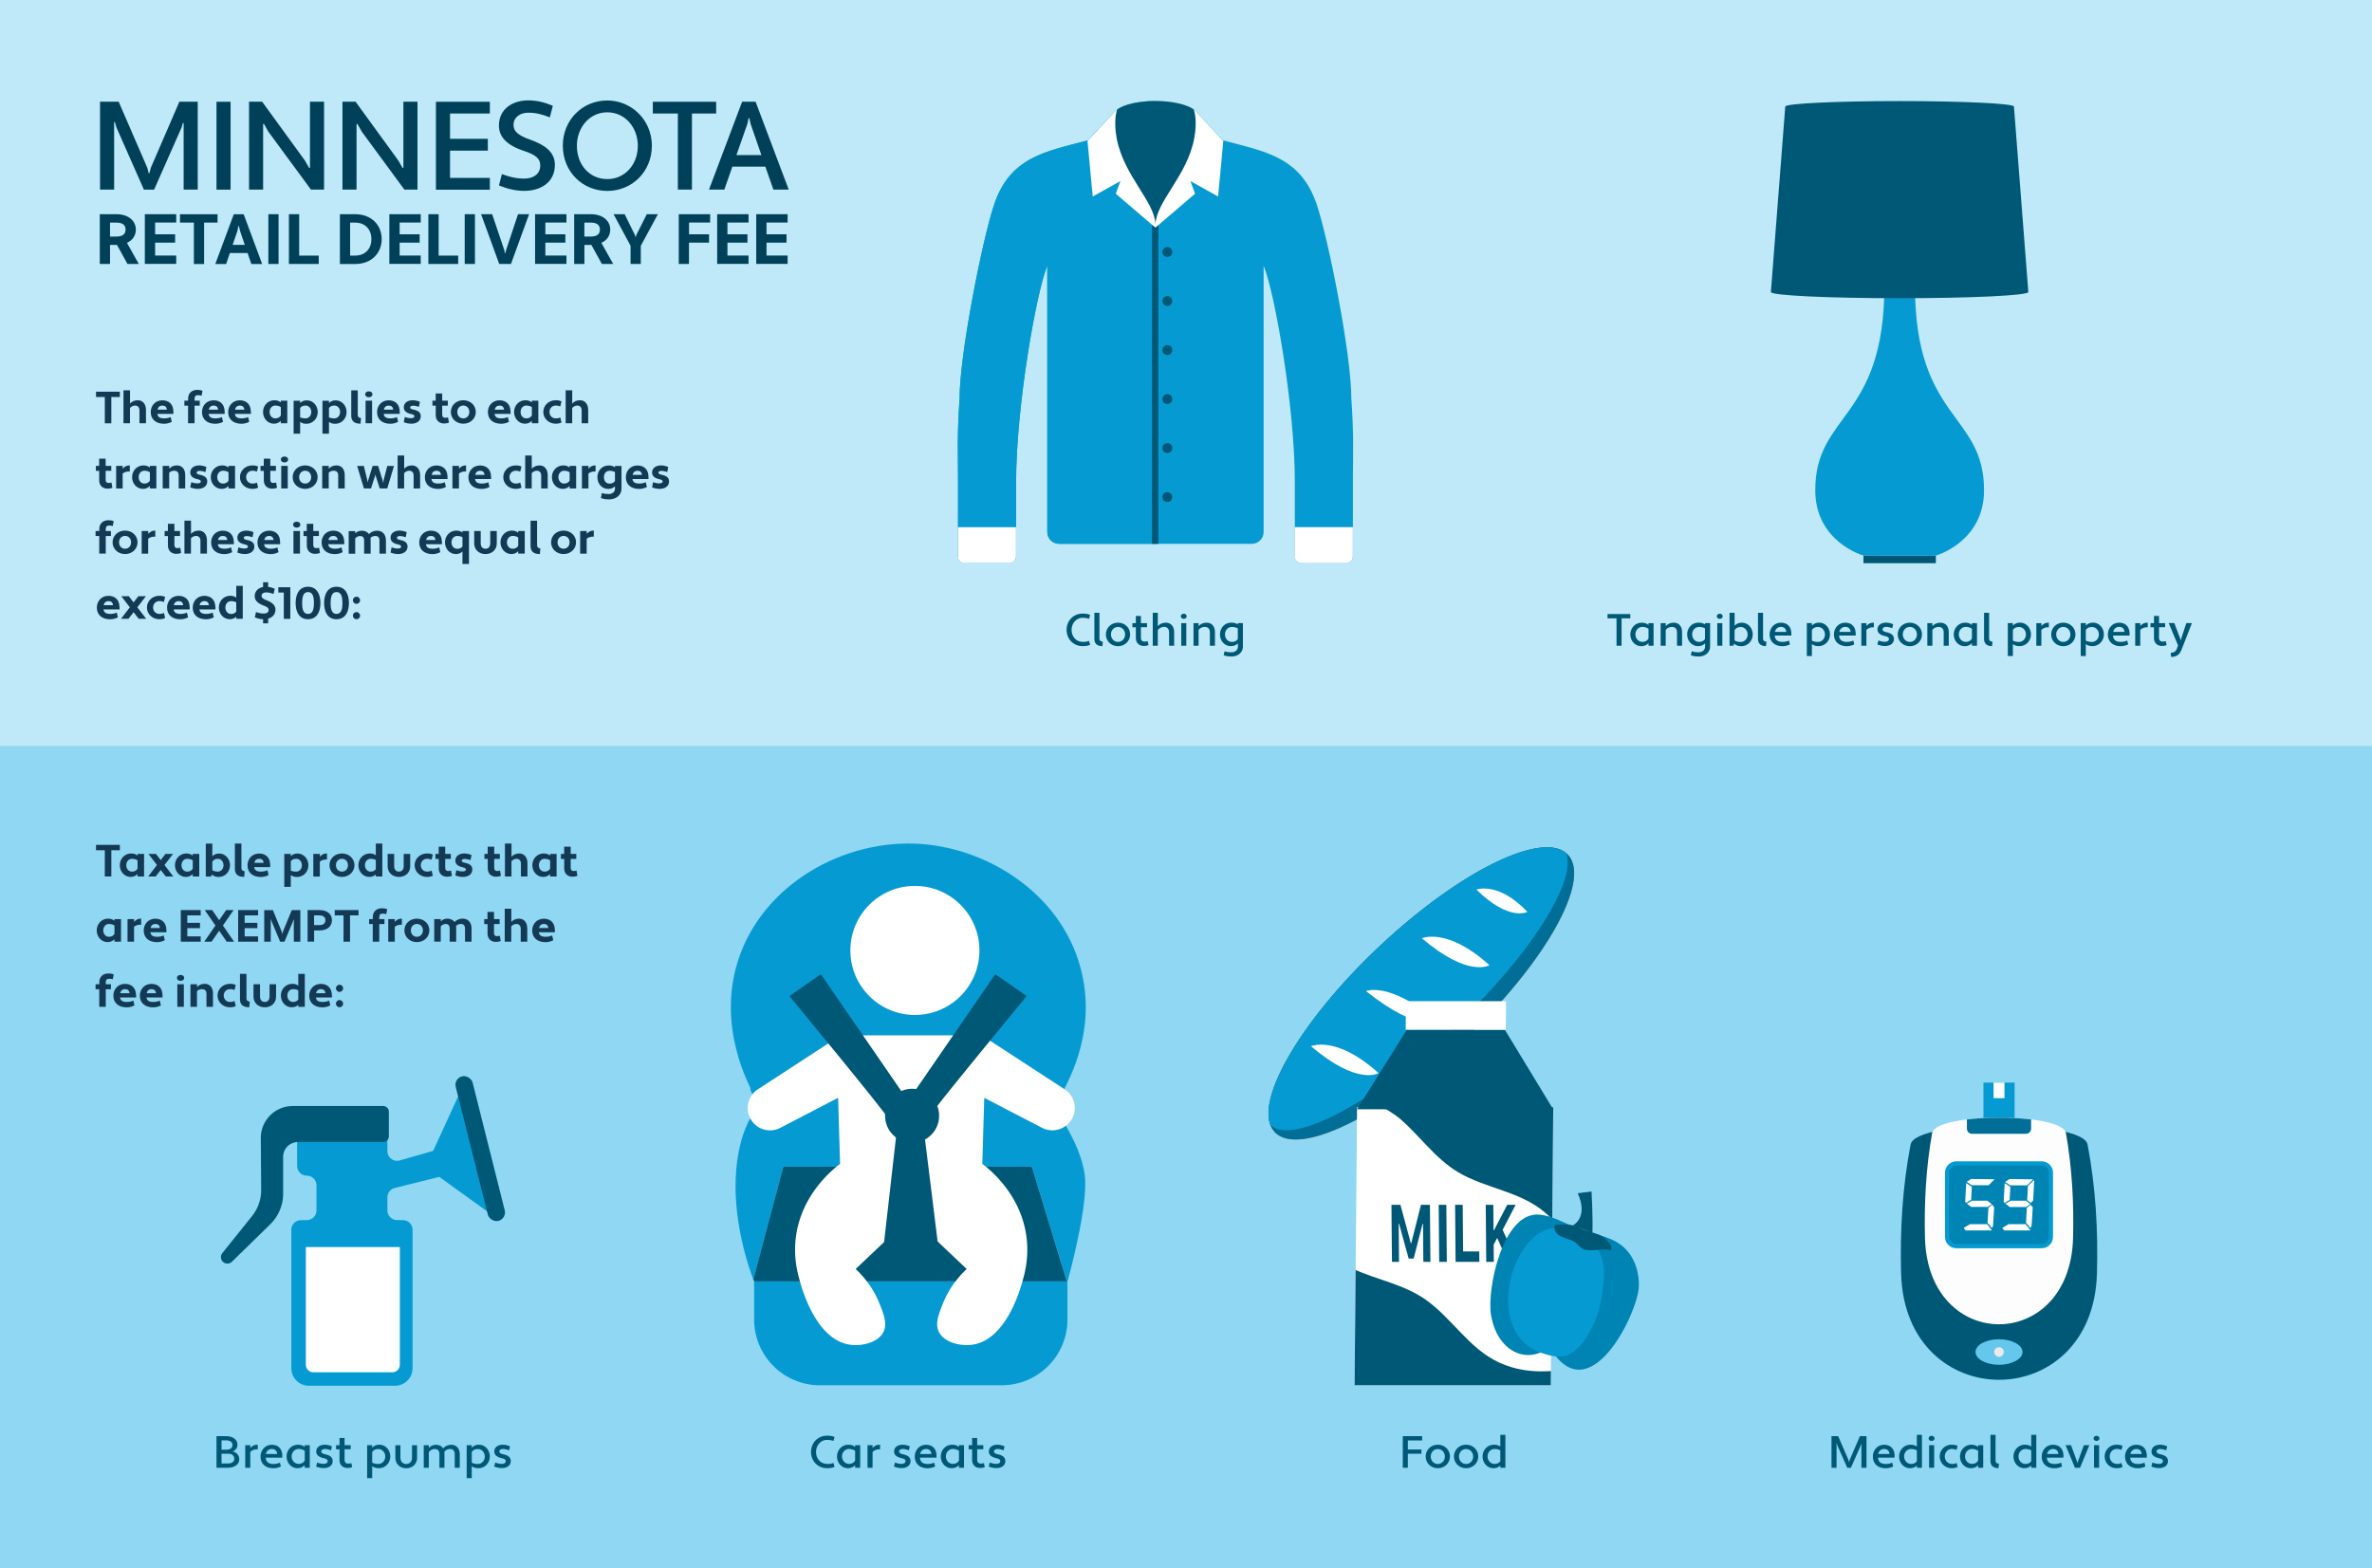 <svg xmlns="http://www.w3.org/2000/svg" id="Layer_1" data-name="Layer 1" viewBox="0 0 473 312.75"><defs><clipPath id="clippath"><path d="M312.75 170.58c4.57 5.22-4.86 21.8-21.04 37.01-16.19 15.21-33.04 23.33-37.61 18.11-4.57-5.22 4.86-21.8 21.04-37.01 16.19-15.21 33.04-23.33 37.61-18.11Z" style="clip-rule:evenodd;fill:#006e96;stroke-width:0"/></clipPath><clipPath id="clippath-1"><path d="M270.61 220.85h39.12l-.49 55.45h-39.12l.49-55.45z" style="fill:none;clip-rule:evenodd;stroke-width:0"/></clipPath><style>.cls-1{fill:#143955}.cls-1,.cls-10,.cls-14,.cls-17,.cls-19,.cls-2,.cls-20,.cls-3,.cls-4,.cls-8{stroke-width:0}.cls-2{fill:#009cd7}.cls-3{fill:#0084b4}.cls-10,.cls-14,.cls-17,.cls-3{fill-rule:evenodd}.cls-4{fill:#004159}.cls-14,.cls-8{fill:#059bd2}.cls-10,.cls-19{fill:#005877}.cls-17,.cls-20{fill:#fff}</style></defs><path d="M0 0h473v312.75H0z" style="fill:#bfe9f8;stroke-width:0"/><path d="M0 148.79h473v163.96H0z" style="fill:#8fd7f2;stroke-width:0"/><path d="M19.89 42.72h3.31c2.5 0 3.89 1.41 3.89 3.07 0 1.15-.62 2.13-1.77 2.65l2.36 4.21h-2.26l-2.09-3.8h-1.39v3.8H19.9v-9.93Zm2.05 1.68v2.78h1.26c1.25 0 1.84-.48 1.84-1.39s-.6-1.39-1.84-1.39h-1.26ZM28.88 52.65v-9.93h6.26v1.67h-4.21v2.34h3.99v1.67h-3.99v2.57h4.21v1.67h-6.26ZM40.7 44.4v8.26h-2.04V44.4h-2.77v-1.67h7.49v1.67H40.7ZM49.37 50.46h-3.53l-.75 2.2h-2.16l3.69-9.93h1.97l3.69 9.93h-2.16l-.75-2.2Zm-2.99-1.62h2.43l-.94-2.77-.24-1.02h-.08l-.21 1.01-.95 2.78ZM53.51 42.72h2.04v9.93h-2.04v-9.93ZM57.62 42.72h2.04v8.26h3.9v1.67h-5.95v-9.93ZM67.78 42.72h3.02c3.25 0 5.31 2.14 5.31 4.97s-2.06 4.97-5.31 4.97h-3.02v-9.93Zm2.04 1.68v6.58h.98c2.06 0 3.26-1.38 3.26-3.29s-1.21-3.29-3.26-3.29h-.98ZM77.64 52.65v-9.93h6.26v1.67h-4.21v2.34h3.99v1.67h-3.99v2.57h4.21v1.67h-6.26ZM85.43 42.72h2.04v8.26h3.9v1.67h-5.95v-9.93ZM92.67 42.72h2.04v9.93h-2.04v-9.93ZM100.54 49.76l.14.74h.08l.2-.74 2.34-7.04h2.21l-3.62 9.93h-2.34l-3.62-9.93h2.21l2.38 7.04ZM106.7 52.65v-9.93h6.26v1.67h-4.21v2.34h3.99v1.67h-3.99v2.57h4.21v1.67h-6.26ZM114.49 42.72h3.31c2.5 0 3.89 1.41 3.89 3.07 0 1.15-.62 2.13-1.77 2.65l2.36 4.21h-2.26l-2.09-3.8h-1.39v3.8h-2.04v-9.93Zm2.04 1.68v2.78h1.26c1.25 0 1.84-.48 1.84-1.39s-.6-1.39-1.84-1.39h-1.26ZM126.58 46.82l.13.41h.09l.11-.41 2.07-4.1h2.21l-3.41 6.31v3.62h-2.04v-3.63l-3.39-6.3h2.21l2.02 4.1ZM137.39 48.41v4.24h-2.04v-9.93h6.26v1.67h-4.21v2.34h3.99v1.67h-3.99ZM143.01 52.65v-9.93h6.26v1.67h-4.21v2.34h3.99v1.67h-3.99v2.57h4.21v1.67h-6.26ZM150.8 52.65v-9.93h6.26v1.67h-4.21v2.34h3.99v1.67h-3.99v2.57h4.21v1.67h-6.26Z" class="cls-4"/><path d="M22.2 79.19v5.24h-1.3v-5.24h-1.75v-1.06h4.75v1.06h-1.7ZM24.63 77.85h1.3v2.58l.05.02c.31-.36.83-.62 1.5-.62.89 0 1.63.66 1.63 1.96v2.63h-1.3v-2.56c0-.68-.4-.97-.87-.97-.41 0-.8.21-1.02.49v3.04h-1.3v-6.57ZM34.58 82.01v.54h-3.2c.09.62.49.89 1.33.9.48 0 .94-.09 1.32-.27l.23.95c-.48.26-1.02.39-1.55.39-1.62 0-2.65-.88-2.65-2.33 0-1.23.85-2.33 2.3-2.35 1.29 0 2.18.76 2.21 2.18Zm-3.16-.3h1.85c-.05-.59-.41-.81-.86-.81-.57 0-.88.29-1 .81ZM36.78 79.92h.73v-.4c0-1.07.71-1.76 1.82-1.76.38 0 .73.05 1.05.19l-.18.97c-.22-.06-.46-.1-.73-.1-.44 0-.67.22-.67.7v.4h1.03v.99H38.8v3.51h-1.3v-3.51h-.73v-.99ZM44.8 82.01v.54h-3.2c.09.62.49.89 1.33.9.48 0 .94-.09 1.32-.27l.23.95c-.48.26-1.02.39-1.55.39-1.62 0-2.65-.88-2.65-2.33 0-1.23.85-2.33 2.3-2.35 1.29 0 2.18.76 2.21 2.18Zm-3.16-.3h1.85c-.05-.59-.41-.81-.86-.81-.57 0-.88.29-1 .81ZM50.03 82.01v.54h-3.2c.09.62.49.89 1.33.9.48 0 .94-.09 1.32-.27l.22.95c-.48.26-1.02.39-1.55.39-1.62 0-2.65-.88-2.65-2.33 0-1.23.85-2.33 2.3-2.35 1.29 0 2.18.76 2.21 2.18Zm-3.16-.3h1.85c-.05-.59-.41-.81-.86-.81-.57 0-.88.29-1 .81ZM55.95 80.23l.04-.03v-.28h1.3v4.5h-1.3v-.43l-.05-.02c-.28.32-.75.54-1.32.54-1.22 0-2.17-1.04-2.17-2.34s.99-2.34 2.26-2.34c.57 0 .95.16 1.24.4Zm.05 2.61V81.2c-.28-.19-.67-.31-1.12-.31-.62 0-1.12.53-1.12 1.28s.5 1.28 1.12 1.28c.46 0 .89-.16 1.12-.61ZM59.85 84.13v2.37h-1.3v-6.57h1.3v.4l.05.02c.27-.3.72-.5 1.29-.5 1.22 0 2.17 1.04 2.17 2.34s-.99 2.34-2.26 2.34c-.56 0-.94-.14-1.25-.39Zm0-2.75v1.86c.28.14.65.21 1.09.21.62 0 1.13-.53 1.13-1.28s-.5-1.28-1.13-1.28c-.44 0-.85.14-1.09.49ZM65.6 84.13v2.37h-1.3v-6.57h1.3v.4l.05.02c.27-.3.72-.5 1.29-.5 1.22 0 2.17 1.04 2.17 2.34s-.99 2.34-2.26 2.34c-.56 0-.94-.14-1.25-.39Zm0-2.75v1.86c.28.14.65.21 1.09.21.62 0 1.13-.53 1.13-1.28s-.5-1.28-1.13-1.28c-.44 0-.85.14-1.09.49ZM71.89 84.51c-1.28 0-1.85-.55-1.85-1.62v-5.03h1.3v4.89c0 .41.23.6.65.63l-.09 1.13ZM73.54 78.06c.51 0 .73.3.73.59 0 .27-.22.58-.73.58-.49 0-.72-.31-.72-.58 0-.29.23-.59.72-.59Zm-.64 1.86h1.3v4.5h-1.3v-4.5ZM79.71 82.01v.54h-3.2c.09.62.49.89 1.33.9.48 0 .94-.09 1.32-.27l.23.95c-.48.26-1.02.39-1.55.39-1.62 0-2.65-.88-2.65-2.33 0-1.23.85-2.33 2.3-2.35 1.29 0 2.18.76 2.21 2.18Zm-3.16-.3h1.85c-.05-.59-.41-.81-.86-.81-.57 0-.88.29-1 .81ZM80.72 83.18c.41.14.82.23 1.23.23.38 0 .68-.11.68-.37 0-.21-.13-.35-.7-.47-.86-.18-1.41-.6-1.41-1.32 0-.95.85-1.42 1.78-1.42.51 0 1 .13 1.44.31l-.19 1.01c-.39-.13-.78-.23-1.18-.23-.31 0-.58.12-.58.34 0 .18.1.33.7.45.88.18 1.42.54 1.42 1.31 0 1.02-.91 1.49-1.88 1.49-.53 0-1.04-.12-1.51-.3l.2-1.02ZM86.22 79.92h.66v-1.44h1.3v1.44h1.12v.99h-1.12v1.81c0 .43.24.61.59.61.21 0 .41-.04.57-.09l.18 1.04c-.25.12-.63.19-.96.19-.96 0-1.67-.6-1.67-1.67v-1.88h-.66v-.99ZM92.39 79.83c1.43 0 2.49 1.04 2.49 2.34s-1.06 2.34-2.49 2.34-2.49-1.04-2.49-2.34 1.05-2.34 2.49-2.34Zm0 3.62c.69 0 1.2-.53 1.2-1.28s-.5-1.28-1.2-1.28-1.2.54-1.2 1.28.5 1.28 1.2 1.28ZM101.82 82.01v.54h-3.2c.09.62.49.89 1.33.9.48 0 .94-.09 1.32-.27l.22.95c-.48.26-1.02.39-1.55.39-1.62 0-2.65-.88-2.65-2.33 0-1.23.85-2.33 2.3-2.35 1.29 0 2.18.76 2.21 2.18Zm-3.16-.3h1.85c-.05-.59-.41-.81-.86-.81-.57 0-.88.29-1 .81ZM106.01 80.23l.04-.03v-.28h1.3v4.5h-1.3v-.43l-.05-.02c-.28.32-.75.54-1.32.54-1.21 0-2.17-1.04-2.17-2.34s.99-2.34 2.26-2.34c.57 0 .95.16 1.24.4Zm.05 2.61V81.2c-.28-.19-.67-.31-1.12-.31-.62 0-1.13.53-1.13 1.28s.5 1.28 1.13 1.28c.46 0 .89-.16 1.12-.61ZM110.81 83.45c.33 0 .64-.04.91-.21l.25 1.02c-.39.2-.75.25-1.16.25-1.39 0-2.47-1.04-2.47-2.34s1.08-2.34 2.47-2.34c.41 0 .77.04 1.16.23l-.25 1.01c-.23-.1-.52-.18-.91-.18-.69 0-1.24.54-1.24 1.28s.55 1.28 1.24 1.28ZM112.81 77.85h1.3v2.58l.05.02c.31-.36.83-.62 1.5-.62.89 0 1.63.66 1.63 1.96v2.63h-1.3v-2.56c0-.68-.4-.97-.87-.97-.41 0-.8.21-1.02.49v3.04h-1.3v-6.57ZM19.11 92.92h.66v-1.44h1.3v1.44h1.12v.99h-1.12v1.81c0 .43.24.61.59.61.21 0 .41-.04.57-.09l.18 1.04c-.25.12-.63.19-.96.19-.96 0-1.67-.6-1.67-1.67v-1.88h-.66v-.99ZM23.17 92.92h1.3v.5l.05.02c.29-.35.72-.61 1.23-.61h.13v1.21h-.22c-.48 0-.89.16-1.2.41v2.98h-1.3v-4.51ZM29.84 93.23l.04-.03v-.28h1.3v4.5h-1.3v-.43l-.05-.02c-.28.32-.75.54-1.32.54-1.22 0-2.17-1.04-2.17-2.34s.99-2.34 2.26-2.34c.57 0 .95.16 1.24.4Zm.05 2.61V94.2c-.28-.19-.67-.31-1.12-.31-.62 0-1.12.53-1.12 1.28s.5 1.28 1.12 1.28c.46 0 .89-.16 1.12-.61ZM32.45 92.92h1.3v.51l.05.02c.31-.36.83-.62 1.5-.62.89 0 1.63.64 1.63 1.89v2.7h-1.3v-2.63c0-.63-.4-.9-.87-.9-.4 0-.77.13-1.02.4v3.13h-1.3v-4.5ZM38.14 96.18c.41.14.82.23 1.23.23.38 0 .68-.11.68-.37 0-.21-.13-.35-.7-.47-.86-.18-1.41-.6-1.41-1.32 0-.95.85-1.42 1.78-1.42.51 0 1 .13 1.44.31l-.19 1.01c-.39-.13-.78-.23-1.18-.23-.31 0-.58.12-.58.34 0 .18.1.33.7.45.88.18 1.42.54 1.42 1.31 0 1.02-.91 1.49-1.88 1.49-.53 0-1.04-.12-1.51-.3l.2-1.02ZM45.53 93.23l.04-.03v-.28h1.3v4.5h-1.3v-.43l-.05-.02c-.28.32-.75.54-1.32.54-1.21 0-2.17-1.04-2.17-2.34s.99-2.34 2.26-2.34c.57 0 .95.16 1.24.4Zm.04 2.61V94.2c-.28-.19-.67-.31-1.12-.31-.62 0-1.13.53-1.13 1.28s.5 1.28 1.13 1.28c.46 0 .89-.16 1.12-.61ZM50.32 96.45c.33 0 .64-.04.91-.21l.25 1.02c-.39.2-.75.25-1.16.25-1.39 0-2.47-1.04-2.47-2.34s1.08-2.34 2.47-2.34c.41 0 .77.04 1.16.23l-.25 1.01c-.23-.1-.52-.18-.91-.18-.69 0-1.24.54-1.24 1.28s.55 1.28 1.24 1.28ZM51.94 92.92h.66v-1.44h1.3v1.44h1.12v.99H53.9v1.81c0 .43.24.61.59.61.21 0 .41-.04.57-.09l.18 1.04c-.25.12-.63.19-.96.19-.96 0-1.67-.6-1.67-1.67v-1.88h-.66v-.99ZM56.72 91.06c.51 0 .73.3.73.59 0 .27-.22.58-.73.58-.49 0-.72-.31-.72-.58 0-.29.23-.59.72-.59Zm-.64 1.86h1.3v4.5h-1.3v-4.5ZM60.85 92.83c1.43 0 2.49 1.04 2.49 2.34s-1.06 2.34-2.49 2.34-2.49-1.04-2.49-2.34 1.05-2.34 2.49-2.34Zm0 3.62c.69 0 1.2-.53 1.2-1.28s-.5-1.28-1.2-1.28-1.2.54-1.2 1.28.5 1.28 1.2 1.28ZM64.26 92.92h1.3v.51l.05.02c.31-.36.83-.62 1.5-.62.89 0 1.63.64 1.63 1.89v2.7h-1.3v-2.63c0-.63-.4-.9-.87-.9-.4 0-.77.13-1.02.4v3.13h-1.3v-4.5ZM76.29 95.77l.1.48h.05l.06-.48.73-2.84h1.34l-1.35 4.5h-1.49l-.81-2.51-.04-.23h-.05l-.04.23-.81 2.51h-1.41l-1.35-4.5h1.33l.7 2.84.05.37h.05l.08-.38.88-2.84h1.09l.88 2.84ZM79.3 90.85h1.3v2.58l.05.02c.31-.36.83-.62 1.5-.62.89 0 1.63.66 1.63 1.96v2.63h-1.3v-2.56c0-.68-.4-.97-.87-.97-.41 0-.8.21-1.02.49v3.04h-1.3v-6.57ZM89.24 95.01v.54h-3.2c.09.62.49.89 1.33.9.48 0 .94-.09 1.32-.27l.23.95c-.48.26-1.02.39-1.55.39-1.62 0-2.65-.88-2.65-2.33 0-1.23.85-2.33 2.3-2.35 1.29 0 2.18.76 2.21 2.18Zm-3.16-.3h1.85c-.05-.59-.41-.81-.86-.81-.57 0-.88.29-1 .81ZM90.23 92.92h1.3v.5l.05.02c.29-.35.72-.61 1.23-.61h.13v1.21h-.22c-.48 0-.89.16-1.2.41v2.98h-1.3v-4.51ZM97.93 95.01v.54h-3.2c.09.62.49.89 1.33.9.48 0 .94-.09 1.32-.27l.23.95c-.48.26-1.02.39-1.55.39-1.62 0-2.65-.88-2.65-2.33 0-1.23.85-2.33 2.3-2.35 1.29 0 2.18.76 2.21 2.18Zm-3.16-.3h1.85c-.05-.59-.41-.81-.86-.81-.57 0-.88.29-1 .81ZM102.83 96.45c.33 0 .64-.04.91-.21l.25 1.02c-.39.2-.75.25-1.16.25-1.39 0-2.47-1.04-2.47-2.34s1.08-2.34 2.47-2.34c.41 0 .77.04 1.16.23l-.25 1.01c-.23-.1-.52-.18-.91-.18-.69 0-1.24.54-1.24 1.28s.55 1.28 1.24 1.28ZM104.74 90.85h1.3v2.58l.05.02c.31-.36.83-.62 1.5-.62.89 0 1.63.66 1.63 1.96v2.63h-1.3v-2.56c0-.68-.4-.97-.87-.97-.41 0-.8.21-1.02.49v3.04h-1.3v-6.57ZM113.55 93.23l.04-.03v-.28h1.3v4.5h-1.3v-.43l-.05-.02c-.28.32-.75.54-1.32.54-1.22 0-2.17-1.04-2.17-2.34s.99-2.34 2.26-2.34c.57 0 .95.16 1.24.4Zm.04 2.61V94.2c-.28-.19-.67-.31-1.12-.31-.62 0-1.12.53-1.12 1.28s.5 1.28 1.12 1.28c.46 0 .89-.16 1.12-.61ZM116.05 92.92h1.3v.5l.05.02c.29-.35.72-.61 1.23-.61h.13v1.21h-.22c-.48 0-.89.16-1.2.41v2.98h-1.3v-4.51ZM122.63 97.05l-.05-.02c-.27.29-.73.49-1.28.49-1.3 0-2.17-1.04-2.17-2.34s.91-2.34 2.26-2.34c.55 0 .92.14 1.24.38v-.29h1.3v4.56c0 1.29-1.12 2.11-2.43 2.11-.61 0-1.13-.05-1.67-.26l.18-1.01c.41.16.88.21 1.41.21.65 0 1.21-.41 1.21-1.04v-.43Zm0-1.13v-1.76c-.28-.16-.67-.26-1.08-.26-.69 0-1.12.53-1.12 1.28s.43 1.28 1.12 1.28c.43 0 .84-.14 1.08-.53ZM129.32 95.01v.54h-3.2c.09.62.49.89 1.33.9.48 0 .94-.09 1.32-.27l.23.95c-.48.26-1.02.39-1.55.39-1.62 0-2.65-.88-2.65-2.33 0-1.23.85-2.33 2.3-2.35 1.29 0 2.18.76 2.21 2.18Zm-3.16-.3h1.85c-.05-.59-.41-.81-.86-.81-.57 0-.88.29-1 .81ZM130.23 96.18c.41.14.82.23 1.23.23.38 0 .68-.11.68-.37 0-.21-.13-.35-.7-.47-.86-.18-1.41-.6-1.41-1.32 0-.95.85-1.42 1.78-1.42.51 0 1 .13 1.44.31l-.19 1.01c-.39-.13-.78-.23-1.18-.23-.31 0-.58.12-.58.34 0 .18.1.33.7.45.88.18 1.42.54 1.42 1.31 0 1.02-.91 1.49-1.88 1.49-.53 0-1.04-.12-1.51-.3l.2-1.02ZM19.07 105.92h.73v-.4c0-1.07.71-1.76 1.82-1.76.38 0 .73.05 1.05.19l-.18.97c-.22-.06-.46-.1-.73-.1-.44 0-.67.22-.67.7v.4h1.03v.99h-1.03v3.51h-1.3v-3.51h-.73v-.99ZM24.94 105.83c1.43 0 2.49 1.04 2.49 2.34s-1.06 2.34-2.49 2.34-2.49-1.04-2.49-2.34 1.05-2.34 2.49-2.34Zm0 3.62c.69 0 1.2-.53 1.2-1.28s-.5-1.28-1.2-1.28-1.2.54-1.2 1.28.5 1.28 1.2 1.28ZM28.26 105.92h1.3v.5l.05.02c.29-.35.72-.61 1.23-.61h.13v1.21h-.22c-.48 0-.89.16-1.2.41v2.98h-1.3v-4.51ZM32.82 105.92h.66v-1.44h1.3v1.44h1.12v.99h-1.12v1.81c0 .43.24.61.59.61.21 0 .41-.04.57-.09l.18 1.04c-.25.12-.63.19-.96.19-.96 0-1.67-.6-1.67-1.67v-1.88h-.66v-.99ZM36.79 103.85h1.3v2.58l.05.02c.31-.36.83-.62 1.5-.62.89 0 1.63.66 1.63 1.96v2.63h-1.3v-2.56c0-.68-.4-.97-.87-.97-.41 0-.8.21-1.02.49v3.04h-1.3v-6.57ZM46.63 108.01v.54h-3.2c.09.62.49.89 1.33.9.48 0 .94-.09 1.32-.27l.22.95c-.48.26-1.02.39-1.55.39-1.62 0-2.65-.88-2.65-2.33 0-1.23.85-2.33 2.3-2.35 1.29 0 2.18.76 2.21 2.18Zm-3.16-.3h1.85c-.05-.59-.41-.81-.86-.81-.57 0-.88.29-1 .81ZM47.54 109.18c.41.14.82.23 1.23.23.38 0 .67-.11.67-.37 0-.21-.13-.35-.7-.47-.86-.18-1.41-.6-1.41-1.32 0-.95.85-1.42 1.78-1.42.51 0 1 .13 1.44.31l-.19 1.01c-.39-.13-.78-.23-1.18-.23-.31 0-.58.12-.58.34 0 .18.1.33.7.45.88.18 1.42.54 1.42 1.31 0 1.02-.91 1.49-1.88 1.49-.53 0-1.04-.12-1.51-.3l.2-1.02ZM55.86 108.01v.54h-3.2c.09.62.49.89 1.33.9.48 0 .94-.09 1.32-.27l.23.95c-.48.26-1.02.39-1.55.39-1.62 0-2.65-.88-2.65-2.33 0-1.23.85-2.33 2.3-2.35 1.29 0 2.18.76 2.21 2.18Zm-3.16-.3h1.85c-.05-.59-.41-.81-.86-.81-.57 0-.88.29-1 .81ZM59.16 104.06c.51 0 .73.3.73.59 0 .27-.22.58-.73.58-.49 0-.72-.31-.72-.58 0-.29.23-.59.72-.59Zm-.64 1.86h1.3v4.5h-1.3v-4.5ZM60.51 105.92h.66v-1.44h1.3v1.44h1.12v.99h-1.12v1.81c0 .43.24.61.59.61.21 0 .41-.04.57-.09l.18 1.04c-.25.12-.63.19-.96.19-.96 0-1.67-.6-1.67-1.67v-1.88h-.66v-.99ZM68.65 108.01v.54h-3.2c.09.62.49.89 1.33.9.48 0 .94-.09 1.32-.27l.23.95c-.48.26-1.02.39-1.55.39-1.62 0-2.65-.88-2.65-2.33 0-1.23.85-2.33 2.3-2.35 1.29 0 2.18.76 2.21 2.18Zm-3.16-.3h1.85c-.05-.59-.41-.81-.86-.81-.57 0-.88.29-1 .81ZM76.97 110.43h-1.3v-2.63c0-.63-.34-.9-.78-.9-.4 0-.77.11-1.01.4.02.1.03.22.03.32v2.81h-1.3v-2.66c0-.6-.34-.86-.78-.86-.4 0-.78.2-1 .49v3.04h-1.3v-4.5h1.3v.39l.05.02c.28-.29.72-.5 1.27-.5.59 0 1.11.22 1.43.68.39-.42.94-.68 1.63-.68.99 0 1.75.66 1.75 1.96v2.63ZM78.09 109.18c.41.14.82.23 1.23.23.38 0 .67-.11.67-.37 0-.21-.13-.35-.7-.47-.86-.18-1.41-.6-1.41-1.32 0-.95.85-1.42 1.78-1.42.51 0 1 .13 1.44.31l-.19 1.01c-.39-.13-.78-.23-1.18-.23-.31 0-.58.12-.58.34 0 .18.1.33.7.45.88.18 1.42.54 1.42 1.31 0 1.02-.91 1.49-1.88 1.49-.53 0-1.04-.12-1.51-.3l.2-1.02ZM88.13 108.01v.54h-3.2c.09.62.49.89 1.33.9.48 0 .94-.09 1.32-.27l.22.95c-.48.26-1.02.39-1.55.39-1.62 0-2.65-.88-2.65-2.33 0-1.23.85-2.33 2.3-2.35 1.29 0 2.18.76 2.21 2.18Zm-3.16-.3h1.85c-.05-.59-.41-.81-.86-.81-.57 0-.88.29-1 .81ZM92.22 106.21v-.29h1.3v6.57h-1.3v-2.44l-.05-.02c-.27.28-.72.48-1.27.48-1.22 0-2.17-1.04-2.17-2.34s.99-2.34 2.26-2.34c.54 0 .92.14 1.23.38Zm0 2.79v-1.85c-.28-.16-.65-.25-1.07-.25-.62 0-1.12.53-1.12 1.28s.5 1.28 1.12 1.28c.42 0 .83-.12 1.07-.45ZM99.06 108.37c0 1.3-.97 2.14-2.25 2.14s-2.25-.85-2.25-2.14v-2.45h1.3v2.45c0 .73.4 1.08.95 1.08s.95-.35.95-1.08v-2.45h1.3v2.45ZM103.3 106.23l.04-.03v-.28h1.3v4.5h-1.3v-.43l-.05-.02c-.28.32-.75.54-1.32.54-1.21 0-2.17-1.04-2.17-2.34s.99-2.34 2.26-2.34c.57 0 .95.16 1.24.4Zm.04 2.61v-1.64c-.28-.19-.67-.31-1.12-.31-.62 0-1.13.53-1.13 1.28s.5 1.28 1.13 1.28c.46 0 .89-.16 1.12-.61ZM107.65 110.51c-1.28 0-1.85-.55-1.85-1.62v-5.03h1.3v4.89c0 .41.23.6.65.63l-.09 1.13ZM112.38 105.83c1.43 0 2.49 1.04 2.49 2.34s-1.06 2.34-2.49 2.34-2.49-1.04-2.49-2.34 1.05-2.34 2.49-2.34Zm0 3.62c.69 0 1.2-.53 1.2-1.28s-.5-1.28-1.2-1.28-1.2.54-1.2 1.28.5 1.28 1.2 1.28ZM115.7 105.92h1.3v.5l.05.02c.29-.35.72-.61 1.23-.61h.13v1.21h-.22c-.48 0-.89.16-1.2.41v2.98h-1.3v-4.51ZM23.84 121.01v.54h-3.2c.09.62.49.89 1.33.9.48 0 .94-.09 1.32-.27l.22.95c-.48.26-1.02.39-1.55.39-1.62 0-2.65-.88-2.65-2.33 0-1.23.85-2.33 2.3-2.35 1.29 0 2.18.76 2.21 2.18Zm-3.16-.3h1.85c-.05-.59-.41-.81-.86-.81-.57 0-.88.29-1 .81ZM26.64 122.11l-1.02 1.31h-1.49l1.76-2.29-1.7-2.21h1.5l.95 1.23.95-1.23h1.5l-1.7 2.21 1.76 2.29h-1.49l-1.02-1.31ZM31.77 122.45c.33 0 .64-.04.91-.21l.25 1.02c-.39.2-.75.25-1.16.25-1.39 0-2.47-1.04-2.47-2.34s1.08-2.34 2.47-2.34c.41 0 .77.04 1.16.23l-.25 1.01c-.23-.1-.52-.18-.91-.18-.69 0-1.24.54-1.24 1.28s.55 1.28 1.24 1.28ZM37.83 121.01v.54h-3.2c.09.62.49.89 1.33.9.48 0 .94-.09 1.32-.27l.23.95c-.48.26-1.02.39-1.55.39-1.62 0-2.65-.88-2.65-2.33 0-1.23.85-2.33 2.3-2.35 1.29 0 2.18.76 2.21 2.18Zm-3.16-.3h1.85c-.05-.59-.41-.81-.86-.81-.57 0-.88.29-1 .81ZM42.96 121.01v.54h-3.2c.09.62.49.89 1.33.9.48 0 .94-.09 1.32-.27l.22.95c-.48.26-1.02.39-1.55.39-1.62 0-2.65-.88-2.65-2.33 0-1.23.85-2.33 2.3-2.35 1.29 0 2.18.76 2.21 2.18Zm-3.16-.3h1.85c-.05-.59-.41-.81-.86-.81-.57 0-.88.29-1 .81ZM47.11 119.2v-2.35h1.3v6.57h-1.3v-.35l-.05-.02c-.27.27-.71.46-1.25.46-1.21 0-2.17-1.04-2.17-2.34s.99-2.34 2.26-2.34c.53 0 .9.14 1.22.37Zm0 2.77v-1.83c-.27-.15-.64-.24-1.05-.24-.62 0-1.12.53-1.12 1.28s.5 1.28 1.12 1.28c.41 0 .81-.13 1.05-.49ZM51.07 122.09c.5.16.95.29 1.54.29.5 0 .96-.21.96-.71 0-.43-.29-.63-1.13-.94-.98-.38-1.65-.93-1.65-1.82 0-1.05.75-1.66 1.67-1.83v-.95h1.01v.93c.47.05.89.18 1.32.36l-.25 1.04c-.5-.17-.93-.3-1.51-.3-.46 0-.87.23-.87.68 0 .39.31.64 1.09.93 1.03.4 1.68.95 1.68 1.81 0 1-.64 1.58-1.46 1.82v.93h-1.01v-.81c-.58-.02-1.12-.17-1.65-.39l.24-1.04ZM56.6 118.19h-1.1v-1.06h2.39v6.3h-1.3v-5.24ZM61.42 117.03c1.69 0 2.48 1.4 2.48 3.24s-.77 3.24-2.48 3.24-2.47-1.4-2.47-3.24.77-3.24 2.47-3.24Zm0 5.42c.94 0 1.18-.91 1.18-2.18s-.24-2.18-1.18-2.18-1.17.97-1.17 2.18c0 1.27.23 2.18 1.17 2.18ZM67.1 117.03c1.69 0 2.48 1.4 2.48 3.24s-.77 3.24-2.48 3.24-2.47-1.4-2.47-3.24.77-3.24 2.47-3.24Zm0 5.42c.94 0 1.18-.91 1.18-2.18s-.24-2.18-1.18-2.18-1.17.97-1.17 2.18c0 1.27.23 2.18 1.17 2.18ZM71.08 119.01c.41 0 .72.34.72.72s-.31.71-.72.71c-.38 0-.71-.33-.71-.71 0-.41.33-.72.71-.72Zm0 3.07c.41 0 .72.34.72.72s-.31.71-.72.71c-.38 0-.71-.33-.71-.71 0-.41.33-.72.71-.72ZM22.2 169.58v5.24h-1.3v-5.24h-1.75v-1.06h4.75v1.06h-1.7ZM27.39 170.63l.04-.03v-.28h1.3v4.5h-1.3v-.43l-.05-.02c-.28.31-.75.54-1.32.54-1.21 0-2.17-1.04-2.17-2.34s.99-2.34 2.26-2.34c.57 0 .95.16 1.24.4Zm.04 2.61v-1.64c-.28-.19-.67-.31-1.12-.31-.62 0-1.13.53-1.13 1.28s.5 1.28 1.13 1.28c.46 0 .89-.16 1.12-.61ZM32.06 173.51l-1.02 1.31h-1.49l1.75-2.29-1.7-2.21h1.5l.95 1.23.95-1.23h1.5l-1.7 2.21 1.75 2.29h-1.49l-1.02-1.31ZM38.39 170.63l.04-.03v-.28h1.3v4.5h-1.3v-.43l-.05-.02c-.28.31-.75.54-1.32.54-1.21 0-2.17-1.04-2.17-2.34s.99-2.34 2.26-2.34c.57 0 .95.16 1.24.4Zm.05 2.61v-1.64c-.28-.19-.67-.31-1.12-.31-.62 0-1.13.53-1.13 1.28s.5 1.28 1.13 1.28c.46 0 .89-.16 1.12-.61ZM42.24 174.43l-.13.4h-1.07v-6.57h1.3v2.48l.05.02c.27-.31.73-.52 1.31-.52 1.21 0 2.17 1.04 2.17 2.34s-.99 2.34-2.26 2.34c-.62 0-1.02-.18-1.37-.49Zm.1-2.55v1.7c.27.17.66.27 1.11.27.62 0 1.12-.53 1.12-1.28s-.5-1.28-1.12-1.28c-.45 0-.87.15-1.11.59ZM48.69 174.9c-1.28 0-1.85-.55-1.85-1.62v-5.03h1.3v4.89c0 .41.23.6.65.63l-.09 1.13ZM53.88 172.41v.54h-3.2c.09.62.49.89 1.33.9.48 0 .94-.09 1.32-.27l.23.95c-.48.26-1.02.39-1.55.39-1.62 0-2.65-.88-2.65-2.33 0-1.23.85-2.33 2.3-2.35 1.29 0 2.18.76 2.21 2.18Zm-3.16-.31h1.85c-.05-.59-.41-.81-.86-.81-.57 0-.88.29-1 .81ZM57.99 174.52v2.37h-1.3v-6.57h1.3v.4l.05.02c.27-.3.72-.5 1.29-.5 1.21 0 2.17 1.04 2.17 2.34s-.99 2.34-2.26 2.34c-.56 0-.94-.14-1.25-.39Zm0-2.74v1.86c.28.14.65.21 1.09.21.62 0 1.12-.53 1.12-1.28s-.5-1.28-1.12-1.28c-.44 0-.85.14-1.09.49ZM62.49 170.32h1.3v.5l.05.02c.29-.35.72-.61 1.23-.61h.13v1.21h-.22c-.48 0-.89.16-1.2.41v2.98h-1.3v-4.51ZM68.19 170.23c1.43 0 2.49 1.04 2.49 2.34s-1.06 2.34-2.49 2.34-2.49-1.04-2.49-2.34 1.05-2.34 2.49-2.34Zm0 3.62c.69 0 1.2-.53 1.2-1.28s-.5-1.28-1.2-1.28-1.2.54-1.2 1.28.5 1.28 1.2 1.28ZM74.94 170.6v-2.35h1.3v6.57h-1.3v-.35l-.05-.02c-.27.27-.71.46-1.25.46-1.21 0-2.17-1.04-2.17-2.34s.99-2.34 2.26-2.34c.53 0 .9.13 1.22.37Zm0 2.76v-1.83c-.27-.15-.64-.24-1.05-.24-.62 0-1.12.53-1.12 1.28s.5 1.28 1.12 1.28c.41 0 .81-.14 1.05-.49ZM81.8 172.77c0 1.3-.97 2.14-2.25 2.14s-2.25-.85-2.25-2.14v-2.45h1.3v2.45c0 .73.41 1.08.95 1.08s.95-.35.95-1.08v-2.45h1.3v2.45ZM85.15 173.85c.33 0 .64-.05.91-.21l.25 1.02c-.39.2-.75.25-1.16.25-1.39 0-2.47-1.04-2.47-2.34s1.08-2.34 2.47-2.34c.41 0 .77.04 1.16.23l-.25 1.01c-.23-.1-.52-.18-.91-.18-.69 0-1.24.54-1.24 1.28s.55 1.28 1.24 1.28ZM86.82 170.32h.66v-1.44h1.3v1.44h1.12v.99h-1.12v1.81c0 .43.24.61.59.61.21 0 .41-.04.57-.09l.18 1.04c-.25.12-.63.19-.96.19-.96 0-1.67-.6-1.67-1.67v-1.88h-.66v-.99ZM91 173.58c.41.14.82.23 1.23.23.38 0 .68-.11.68-.37 0-.21-.13-.35-.7-.47-.86-.18-1.41-.6-1.41-1.32 0-.95.85-1.42 1.78-1.42.51 0 1 .13 1.44.31l-.19 1.01c-.39-.14-.78-.23-1.18-.23-.31 0-.58.12-.58.34 0 .18.1.33.7.45.88.18 1.42.54 1.42 1.31 0 1.02-.91 1.49-1.88 1.49-.53 0-1.04-.12-1.51-.3l.2-1.02ZM96.59 170.32h.66v-1.44h1.3v1.44h1.12v.99h-1.12v1.81c0 .43.24.61.59.61.21 0 .41-.04.57-.09l.18 1.04c-.25.12-.63.19-.96.19-.96 0-1.67-.6-1.67-1.67v-1.88h-.66v-.99ZM100.7 168.25h1.3v2.58l.05.02c.31-.36.83-.62 1.5-.62.89 0 1.63.66 1.63 1.96v2.63h-1.3v-2.56c0-.68-.4-.97-.87-.97-.41 0-.8.21-1.02.49v3.04h-1.3v-6.57ZM109.65 170.63l.04-.03v-.28h1.3v4.5h-1.3v-.43l-.05-.02c-.28.31-.75.54-1.32.54-1.22 0-2.17-1.04-2.17-2.34s.99-2.34 2.26-2.34c.57 0 .95.16 1.24.4Zm.05 2.61v-1.64c-.28-.19-.67-.31-1.12-.31-.62 0-1.12.53-1.12 1.28s.5 1.28 1.12 1.28c.46 0 .89-.16 1.12-.61ZM111.84 170.32h.66v-1.44h1.3v1.44h1.12v.99h-1.12v1.81c0 .43.24.61.59.61.21 0 .41-.04.57-.09l.18 1.04c-.25.12-.63.19-.96.19-.96 0-1.67-.6-1.67-1.67v-1.88h-.66v-.99ZM22.79 183.63l.04-.03v-.28h1.3v4.5h-1.3v-.43l-.05-.02c-.28.31-.75.54-1.32.54-1.22 0-2.17-1.04-2.17-2.34s.99-2.34 2.26-2.34c.57 0 .95.16 1.24.4Zm.04 2.61v-1.64c-.28-.19-.67-.31-1.12-.31-.62 0-1.12.53-1.12 1.28s.5 1.28 1.12 1.28c.46 0 .89-.16 1.12-.61ZM25.44 183.32h1.3v.5l.05.02c.29-.35.72-.61 1.23-.61h.13v1.21h-.22c-.48 0-.89.16-1.2.41v2.98h-1.3v-4.51ZM33.19 185.41v.54h-3.2c.09.62.49.89 1.33.9.48 0 .94-.09 1.32-.27l.22.95c-.48.26-1.02.39-1.55.39-1.62 0-2.65-.88-2.65-2.33 0-1.23.85-2.33 2.3-2.35 1.29 0 2.18.76 2.21 2.18Zm-3.16-.31h1.85c-.05-.59-.41-.81-.86-.81-.57 0-.88.29-1 .81ZM36.05 187.82v-6.3h3.97v1.06h-2.67v1.49h2.53v1.06h-2.53v1.63h2.67v1.06h-3.97ZM43.69 185.66l-1.49 2.16h-1.46l2.22-3.22-2.13-3.08h1.48l1.39 2.02 1.4-2.02h1.48l-2.13 3.08 2.22 3.22h-1.46l-1.5-2.16ZM47.49 187.82v-6.3h3.97v1.06h-2.67v1.49h2.53v1.06h-2.53v1.63h2.67v1.06h-3.97ZM58.59 183.41h-.05l-.12.36-1.69 4.05h-.87l-1.69-4.04-.13-.42h-.05v4.47h-1.3v-6.3h1.73l1.76 4.31.09.41h.05l.09-.41 1.77-4.31h1.71v6.3h-1.3v-4.41ZM61.34 181.52h2.37c1.6 0 2.48.85 2.48 2.03s-.88 2.03-2.48 2.03h-1.07v2.23h-1.3v-6.3Zm1.29 1.06v1.94h1.07c.8 0 1.19-.39 1.19-.97s-.39-.97-1.19-.97h-1.07ZM69.8 182.58v5.24h-1.3v-5.24h-1.75v-1.06h4.75v1.06h-1.7ZM73.61 183.32h.73v-.4c0-1.07.71-1.76 1.82-1.76.38 0 .73.05 1.05.19l-.18.97c-.22-.06-.46-.1-.73-.1-.44 0-.67.22-.67.7v.4h1.03v.99h-1.03v3.51h-1.3v-3.51h-.73v-.99ZM77.43 183.32h1.3v.5l.05.02c.29-.35.72-.61 1.23-.61h.13v1.21h-.22c-.48 0-.89.16-1.2.41v2.98h-1.3v-4.51ZM83.13 183.23c1.43 0 2.49 1.04 2.49 2.34s-1.06 2.34-2.49 2.34-2.49-1.04-2.49-2.34 1.05-2.34 2.49-2.34Zm0 3.62c.69 0 1.2-.53 1.2-1.28s-.5-1.28-1.2-1.28-1.2.54-1.2 1.28.5 1.28 1.2 1.28ZM94.03 187.82h-1.3v-2.63c0-.63-.34-.9-.78-.9-.4 0-.77.11-1.01.4.02.1.03.22.03.32v2.81h-1.3v-2.67c0-.6-.34-.86-.78-.86-.41 0-.78.2-1 .49v3.04h-1.3v-4.5h1.3v.39l.05.02c.28-.29.72-.5 1.27-.5.58 0 1.11.22 1.43.68.39-.42.94-.68 1.63-.68.99 0 1.76.66 1.76 1.96v2.63ZM96.55 183.32h.66v-1.44h1.3v1.44h1.12v.99h-1.12v1.81c0 .43.24.61.59.61.21 0 .41-.04.57-.09l.18 1.04c-.25.12-.63.19-.96.19-.96 0-1.67-.6-1.67-1.67v-1.88h-.66v-.99ZM100.66 181.25h1.3v2.58l.05.02c.31-.36.83-.62 1.5-.62.89 0 1.63.66 1.63 1.96v2.63h-1.3v-2.56c0-.68-.4-.97-.87-.97-.41 0-.8.21-1.02.49v3.04h-1.3v-6.57ZM110.65 185.41v.54h-3.2c.09.62.49.89 1.33.9.48 0 .94-.09 1.32-.27l.23.95c-.48.26-1.02.39-1.55.39-1.62 0-2.65-.88-2.65-2.33 0-1.23.85-2.33 2.3-2.35 1.29 0 2.18.76 2.21 2.18Zm-3.16-.31h1.85c-.05-.59-.41-.81-.86-.81-.57 0-.88.29-1 .81ZM19.07 196.32h.73v-.4c0-1.07.71-1.76 1.82-1.76.38 0 .73.05 1.05.19l-.18.97c-.22-.06-.46-.1-.73-.1-.44 0-.67.22-.67.7v.4h1.03v.99h-1.03v3.51h-1.3v-3.51h-.73v-.99ZM27.14 198.41v.54h-3.2c.09.62.49.89 1.33.9.48 0 .94-.09 1.32-.27l.22.95c-.48.26-1.02.39-1.55.39-1.62 0-2.65-.88-2.65-2.33 0-1.23.85-2.33 2.3-2.35 1.29 0 2.18.76 2.21 2.18Zm-3.16-.31h1.85c-.05-.59-.41-.81-.86-.81-.57 0-.88.29-1 .81ZM32.41 198.41v.54h-3.2c.09.62.49.89 1.33.9.48 0 .94-.09 1.32-.27l.23.95c-.48.26-1.02.39-1.55.39-1.62 0-2.65-.88-2.65-2.33 0-1.23.85-2.33 2.3-2.35 1.29 0 2.18.76 2.21 2.18Zm-3.16-.31h1.85c-.05-.59-.41-.81-.86-.81-.57 0-.88.29-1 .81ZM36 194.46c.51 0 .73.3.73.59 0 .27-.22.58-.73.58-.49 0-.72-.31-.72-.58 0-.29.23-.59.72-.59Zm-.64 1.86h1.3v4.5h-1.3v-4.5ZM37.99 196.32h1.3v.51l.05.02c.31-.36.83-.62 1.5-.62.89 0 1.63.64 1.63 1.89v2.7h-1.3v-2.63c0-.63-.4-.9-.87-.9-.4 0-.77.13-1.02.4v3.13h-1.3v-4.5ZM45.85 199.85c.33 0 .64-.05.91-.21l.25 1.02c-.39.2-.75.25-1.16.25-1.39 0-2.47-1.04-2.47-2.34s1.08-2.34 2.47-2.34c.41 0 .77.04 1.16.23l-.25 1.01c-.23-.1-.52-.18-.91-.18-.69 0-1.24.54-1.24 1.28s.55 1.28 1.24 1.28ZM49.7 200.9c-1.28 0-1.85-.55-1.85-1.62v-5.03h1.3v4.89c0 .41.23.6.65.63l-.09 1.13ZM55.05 198.77c0 1.3-.97 2.14-2.25 2.14s-2.25-.85-2.25-2.14v-2.45h1.3v2.45c0 .73.41 1.08.95 1.08s.95-.35.95-1.08v-2.45h1.3v2.45ZM59.48 196.6v-2.35h1.3v6.57h-1.3v-.35l-.05-.02c-.27.27-.71.46-1.25.46-1.22 0-2.17-1.04-2.17-2.34s.99-2.34 2.26-2.34c.53 0 .9.13 1.21.37Zm0 2.76v-1.83c-.27-.15-.64-.24-1.05-.24-.62 0-1.13.53-1.13 1.28s.5 1.28 1.13 1.28c.41 0 .81-.14 1.05-.49ZM66.19 198.41v.54h-3.2c.09.62.49.89 1.33.9.48 0 .94-.09 1.32-.27l.22.95c-.48.26-1.02.39-1.55.39-1.62 0-2.65-.88-2.65-2.33 0-1.23.85-2.33 2.3-2.35 1.29 0 2.18.76 2.21 2.18Zm-3.16-.31h1.85c-.05-.59-.41-.81-.86-.81-.57 0-.88.29-1 .81ZM67.7 196.41c.41 0 .72.34.72.72s-.31.71-.72.71c-.38 0-.71-.33-.71-.71 0-.4.33-.72.71-.72Zm0 3.06c.41 0 .72.34.72.72s-.31.71-.72.71c-.38 0-.71-.33-.71-.71 0-.41.33-.72.71-.72Z" class="cls-1"/><path d="m36.62 24.55-.15-.03-.25.88-5.49 12.43H28.7L23.21 25.4l-.3-1.05-.15.02v13.45h-2.81V20.28h3.71l5.71 13.18.28 1.08h.15l.28-1.08 5.69-13.18h3.66v17.54h-2.81V24.54ZM43.17 20.29h2.81v17.54h-2.81V20.29ZM53.52 26.27l-.9-1.58-.15.05v13.08h-2.81V20.28h2.61l8.54 11.75.85 1.48.15-.05V20.28h2.81v17.54h-2.61l-8.49-11.55ZM72.15 26.27l-.9-1.58-.15.05v13.08h-2.81V20.28h2.61l8.54 11.75.85 1.48.15-.05V20.28h2.81v17.54h-2.61l-8.49-11.55ZM86.93 37.83V20.29h10.75v2.35h-7.94v5.04h7.54v2.36h-7.54v5.44h7.94v2.36H86.93ZM100.07 34.72c1.45.53 2.76.9 4.48.9 1.63 0 3.18-.78 3.18-2.61 0-1.4-.9-2.15-3.41-2.96-2.66-.9-4.83-2.38-4.83-4.99 0-3.41 2.81-5.04 5.84-5.04 1.83 0 3.36.43 4.91 1.08l-.6 2.31c-1.4-.55-2.63-.93-4.31-.93-1.53 0-2.93.83-2.93 2.48 0 1.25.98 2.08 3.36 2.91 2.78 1 4.89 2.38 4.89 5.01 0 3.58-2.96 5.19-6.09 5.19-1.75 0-3.46-.43-5.06-1.08l.58-2.28ZM121.1 20.04c4.81 0 8.89 3.88 8.89 9.02s-3.91 9.02-8.89 9.02-8.87-3.88-8.87-9.02 3.91-9.02 8.87-9.02Zm0 15.68c3.46 0 6.09-2.83 6.09-6.66 0-3.61-2.53-6.66-6.09-6.66s-6.06 3.06-6.06 6.66c0 3.83 2.53 6.66 6.06 6.66ZM137.98 22.64v15.18h-2.81V22.64h-4.99v-2.35h12.63v2.35h-4.84ZM152.63 33.24h-6.59l-1.6 4.58h-3.06l6.61-17.54h2.68l6.61 17.54h-3.06l-1.6-4.58Zm-5.79-2.31h4.99l-2.15-6.21-.25-1.15h-.15l-.25 1.15-2.18 6.21Z" class="cls-4"/><path d="M323.36 123.33v5.46h-1.01v-5.46h-1.79v-.85h4.54v.85h-1.74ZM328.69 124.62l.04-.02v-.31h1.01v4.5h-1.01v-.46l-.05-.02c-.29.33-.78.57-1.4.57-1.21 0-2.17-1.04-2.17-2.34s1-2.34 2.26-2.34c.6 0 1.02.17 1.31.42Zm.04 2.73v-1.93c-.31-.23-.74-.38-1.23-.38-.76 0-1.38.65-1.38 1.49s.62 1.49 1.38 1.49c.5 0 .97-.19 1.23-.68ZM331.15 124.29h1.01v.55l.05.02c.32-.39.86-.66 1.58-.66.89 0 1.63.64 1.63 1.89v2.7h-1.01v-2.66c0-.76-.44-1.08-.98-1.08s-.99.2-1.27.61v3.13h-1.01v-4.5ZM339.99 128.39l-.05-.02c-.29.3-.76.5-1.33.5-1.25 0-2.17-1.04-2.17-2.34s.95-2.34 2.26-2.34c.57 0 .96.14 1.3.35v-.26h1.01v4.66c0 1.24-1.04 2-2.25 2-.58 0-1.08-.05-1.59-.26l.18-.79c.41.16.86.21 1.38.21.69 0 1.28-.41 1.28-1.15v-.56Zm0-.93v-2.12c-.31-.19-.76-.29-1.17-.29-.79 0-1.38.65-1.38 1.49s.59 1.49 1.38 1.49c.47 0 .9-.16 1.17-.58ZM342.93 122.42c.38 0 .59.25.59.51s-.21.5-.59.5-.58-.25-.58-.5.22-.51.58-.51Zm-.49 1.87h1.01v4.5h-1.01v-4.5ZM345.8 128.38l-.13.41h-.78v-6.57h1.01v2.53l.05.02c.29-.33.77-.57 1.39-.57 1.21 0 2.17 1.04 2.17 2.34s-1 2.34-2.26 2.34c-.66 0-1.08-.18-1.44-.5Zm.09-2.67v2.01c.3.21.72.32 1.22.32.76 0 1.38-.65 1.38-1.49s-.62-1.49-1.38-1.49c-.5 0-.96.19-1.22.67ZM352.16 128.87c-1.04 0-1.6-.5-1.6-1.44v-5.21h1.01v5.14c0 .41.27.6.68.63l-.09.88ZM357.21 126.23v.54h-3.31c.07.84.55 1.24 1.52 1.26.48 0 .94-.09 1.32-.27l.19.77c-.47.23-.99.35-1.51.35-1.51 0-2.54-.88-2.54-2.33 0-1.23.86-2.33 2.23-2.35 1.22 0 2.02.71 2.1 2.03Zm-3.27-.2h2.25c-.04-.67-.49-.99-1.05-.99-.65 0-1.06.41-1.2.99ZM361.31 128.46v2.39h-1.01v-6.57h1.01v.45l.05.02c.29-.32.76-.56 1.38-.56 1.22 0 2.17 1.04 2.17 2.34s-.99 2.34-2.26 2.34c-.6 0-1.01-.15-1.34-.41Zm0-2.8v2.1c.3.18.72.28 1.22.28.76 0 1.38-.65 1.38-1.49s-.62-1.49-1.38-1.49c-.5 0-.95.16-1.22.61ZM370.04 126.23v.54h-3.31c.07.84.55 1.24 1.52 1.26.48 0 .94-.09 1.32-.27l.19.77c-.47.23-.99.35-1.51.35-1.51 0-2.54-.88-2.54-2.33 0-1.23.86-2.33 2.23-2.35 1.22 0 2.02.71 2.1 2.03Zm-3.26-.2h2.25c-.04-.67-.49-.99-1.05-.99-.65 0-1.06.41-1.2.99ZM371.17 124.29h1.01v.51l.05.02c.3-.36.76-.62 1.31-.62h.13v.92h-.22c-.51 0-.95.21-1.27.53v3.15h-1.01v-4.51ZM374.56 127.74c.42.15.86.27 1.29.27s.82-.16.82-.54c0-.28-.18-.46-.84-.61-.86-.2-1.44-.6-1.44-1.31 0-.91.81-1.36 1.69-1.36.51 0 1 .14 1.44.32l-.19.8c-.4-.15-.81-.27-1.21-.27-.38 0-.72.17-.72.5 0 .23.17.42.79.56.92.2 1.48.59 1.48 1.34 0 .96-.85 1.41-1.77 1.41-.53 0-1.05-.12-1.53-.3l.2-.83ZM380.84 124.2c1.38 0 2.42 1.04 2.42 2.34s-1.04 2.34-2.42 2.34-2.41-1.04-2.41-2.34 1.04-2.34 2.41-2.34Zm0 3.83c.8 0 1.41-.65 1.41-1.49s-.61-1.49-1.41-1.49-1.4.66-1.4 1.49.61 1.49 1.4 1.49ZM384.33 124.29h1.01v.55l.05.02c.32-.39.86-.66 1.58-.66.89 0 1.63.64 1.63 1.89v2.7h-1.01v-2.66c0-.76-.44-1.08-.98-1.08s-.99.2-1.27.61v3.13h-1.01v-4.5ZM393.18 124.62l.04-.02v-.31h1.01v4.5h-1.01v-.46l-.05-.02c-.29.33-.78.57-1.4.57-1.21 0-2.17-1.04-2.17-2.34s1-2.34 2.26-2.34c.6 0 1.02.17 1.31.42Zm.04 2.73v-1.93c-.31-.23-.74-.38-1.23-.38-.76 0-1.38.65-1.38 1.49s.62 1.49 1.38 1.49c.5 0 .97-.19 1.23-.68ZM397.24 128.87c-1.04 0-1.6-.5-1.6-1.44v-5.21h1.01v5.14c0 .41.27.6.68.63l-.09.88ZM401.39 128.46v2.39h-1.01v-6.57h1.01v.45l.05.02c.29-.32.76-.56 1.38-.56 1.22 0 2.17 1.04 2.17 2.34s-.99 2.34-2.26 2.34c-.6 0-1.01-.15-1.34-.41Zm0-2.8v2.1c.3.18.72.28 1.22.28.76 0 1.38-.65 1.38-1.49s-.62-1.49-1.38-1.49c-.5 0-.95.16-1.22.61ZM406.07 124.29h1.01v.51l.05.02c.3-.36.76-.62 1.3-.62h.13v.92h-.22c-.51 0-.95.21-1.27.53v3.15h-1.01v-4.51ZM411.44 124.2c1.38 0 2.42 1.04 2.42 2.34s-1.04 2.34-2.42 2.34-2.41-1.04-2.41-2.34 1.04-2.34 2.41-2.34Zm0 3.83c.8 0 1.41-.65 1.41-1.49s-.61-1.49-1.41-1.49-1.41.66-1.41 1.49.61 1.49 1.41 1.49ZM415.93 128.46v2.39h-1.01v-6.57h1.01v.45l.05.02c.29-.32.76-.56 1.38-.56 1.22 0 2.17 1.04 2.17 2.34s-.99 2.34-2.26 2.34c-.6 0-1.01-.15-1.34-.41Zm0-2.8v2.1c.3.18.72.28 1.22.28.76 0 1.38-.65 1.38-1.49s-.62-1.49-1.38-1.49c-.5 0-.95.16-1.22.61ZM424.66 126.23v.54h-3.31c.07.84.55 1.24 1.52 1.26.48 0 .94-.09 1.32-.27l.19.77c-.47.23-.99.35-1.51.35-1.51 0-2.54-.88-2.54-2.33 0-1.23.86-2.33 2.23-2.35 1.22 0 2.02.71 2.1 2.03Zm-3.27-.2h2.25c-.04-.67-.49-.99-1.05-.99-.65 0-1.06.41-1.2.99ZM425.78 124.29h1.01v.51l.05.02c.3-.36.76-.62 1.31-.62h.13v.92h-.22c-.51 0-.95.21-1.27.53v3.15h-1.01v-4.51ZM428.83 124.29h.69v-1.44h1.01v1.44h1.22v.81h-1.22v2.1c0 .53.3.76.7.76.24 0 .47-.03.64-.1l.18.79c-.25.13-.59.19-.93.19-.91 0-1.6-.58-1.6-1.6v-2.13h-.69v-.81ZM434.74 127.33l.07.33h.05l1.11-3.38h1.12l-2.04 5.23c-.33.86-.81 1.51-2.12 1.51l-.06-.84c.69 0 1-.26 1.24-.84l.21-.61-1.86-4.46h1.12l1.15 3.04ZM215.85 128.03c.49 0 .92-.05 1.31-.21l.22.8c-.5.2-.96.25-1.52.25-1.8 0-3.17-1.4-3.17-3.24s1.37-3.24 3.17-3.24c.56 0 1.03.05 1.52.26l-.22.79c-.36-.14-.81-.21-1.31-.21-1.22 0-2.16 1.1-2.16 2.39 0 1.38.94 2.39 2.16 2.39ZM219.83 128.87c-1.04 0-1.6-.5-1.6-1.44v-5.21h1.01v5.14c0 .41.27.6.68.63l-.09.88ZM222.94 124.2c1.38 0 2.42 1.04 2.42 2.34s-1.04 2.34-2.42 2.34-2.41-1.04-2.41-2.34 1.04-2.34 2.41-2.34Zm0 3.83c.8 0 1.41-.65 1.41-1.49s-.61-1.49-1.41-1.49-1.4.66-1.4 1.49.61 1.49 1.4 1.49ZM225.81 124.29h.69v-1.44h1.01v1.44h1.22v.81h-1.22v2.1c0 .53.3.76.7.76.24 0 .47-.03.64-.1l.18.79c-.25.13-.59.19-.93.19-.91 0-1.6-.58-1.6-1.6v-2.13h-.69v-.81ZM229.87 122.22h1.01v2.62l.05.02c.32-.39.86-.66 1.58-.66.89 0 1.63.65 1.63 1.93v2.66h-1.01v-2.63c0-.78-.44-1.12-.98-1.12s-1 .24-1.27.67v3.08h-1.01v-6.57ZM236.05 122.42c.38 0 .58.25.58.51s-.21.5-.58.5-.58-.25-.58-.5.22-.51.58-.51Zm-.5 1.87h1.01v4.5h-1.01v-4.5ZM238 124.29h1.01v.55l.05.02c.32-.39.86-.66 1.58-.66.89 0 1.63.64 1.63 1.89v2.7h-1.01v-2.66c0-.76-.44-1.08-.98-1.08s-.99.2-1.27.61v3.13H238v-4.5ZM246.83 128.39l-.05-.02c-.29.3-.76.5-1.33.5-1.25 0-2.17-1.04-2.17-2.34s.95-2.34 2.26-2.34c.57 0 .96.14 1.3.35v-.26h1.01v4.66c0 1.24-1.04 2-2.25 2-.58 0-1.08-.05-1.59-.26l.18-.79c.41.16.86.21 1.38.21.69 0 1.28-.41 1.28-1.15v-.56Zm0-.93v-2.12c-.31-.19-.76-.29-1.17-.29-.79 0-1.38.65-1.38 1.49s.59 1.49 1.38 1.49c.47 0 .9-.16 1.17-.58ZM371.2 287.98h-.05l-.09.31-1.97 4.47h-.73l-1.97-4.47-.11-.38h-.05v4.84h-1.01v-6.3h1.33l2.05 4.74.1.39h.05l.1-.39 2.04-4.74h1.31v6.3h-1.01v-4.77ZM377.8 290.2v.54h-3.31c.07.84.55 1.24 1.52 1.26.48 0 .94-.09 1.32-.27l.19.77c-.47.23-.99.35-1.51.35-1.51 0-2.54-.88-2.54-2.33 0-1.23.86-2.33 2.23-2.35 1.22 0 2.02.71 2.1 2.03Zm-3.27-.2h2.25c-.04-.67-.49-.99-1.05-.99-.65 0-1.06.41-1.2.99ZM382.24 288.53v-2.35h1.01v6.57h-1.01v-.39l-.05-.02c-.29.3-.75.5-1.32.5-1.21 0-2.17-1.04-2.17-2.34s1-2.34 2.26-2.34c.56 0 .95.14 1.29.37Zm0 2.91v-2.15c-.3-.18-.69-.28-1.16-.28-.75 0-1.38.65-1.38 1.49s.63 1.49 1.38 1.49c.47 0 .89-.15 1.16-.56ZM385.17 286.39c.38 0 .59.25.59.51s-.21.5-.59.5-.58-.25-.58-.5.22-.51.58-.51Zm-.49 1.86h1.01v4.5h-1.01v-4.5ZM389.2 292c.35 0 .68-.05.95-.21l.22.8c-.39.2-.75.25-1.16.25a2.341 2.341 0 1 1 0-4.68c.41 0 .77.04 1.16.24l-.22.79c-.23-.1-.54-.19-.95-.19-.76 0-1.39.66-1.39 1.49s.62 1.49 1.39 1.49ZM394.42 288.58l.04-.02v-.31h1.01v4.5h-1.01v-.46l-.05-.02c-.29.33-.78.57-1.4.57-1.21 0-2.17-1.04-2.17-2.34s1-2.34 2.26-2.34c.6 0 1.02.17 1.31.42Zm.04 2.73v-1.93c-.31-.23-.74-.38-1.23-.38-.76 0-1.38.65-1.38 1.49s.62 1.49 1.38 1.49c.5 0 .97-.19 1.23-.68ZM398.52 292.83c-1.04 0-1.6-.5-1.6-1.44v-5.21h1.01v5.14c0 .41.27.6.68.63l-.09.88ZM405.05 288.53v-2.35h1.01v6.57h-1.01v-.39l-.05-.02c-.29.3-.75.5-1.32.5-1.21 0-2.17-1.04-2.17-2.34s1-2.34 2.26-2.34c.56 0 .95.14 1.29.37Zm0 2.91v-2.15c-.3-.18-.69-.28-1.16-.28-.75 0-1.38.65-1.38 1.49s.63 1.49 1.38 1.49c.47 0 .89-.15 1.16-.56ZM411.47 290.2v.54h-3.31c.07.84.55 1.24 1.52 1.26.48 0 .94-.09 1.32-.27l.19.77c-.47.23-.99.35-1.51.35-1.51 0-2.54-.88-2.54-2.33 0-1.23.86-2.33 2.23-2.35 1.22 0 2.02.71 2.1 2.03Zm-3.26-.2h2.25c-.04-.67-.49-.99-1.05-.99-.65 0-1.06.41-1.2.99ZM414.19 291.54l.05.24h.05l.05-.24 1.21-3.29h1.09l-1.86 4.5h-1.02l-1.86-4.5h1.08l1.21 3.29ZM418.06 286.39c.38 0 .58.25.58.51s-.21.5-.58.5-.58-.25-.58-.5.22-.51.58-.51Zm-.49 1.86h1.01v4.5h-1.01v-4.5ZM422.09 292c.35 0 .68-.05.95-.21l.22.8c-.39.2-.75.25-1.16.25a2.341 2.341 0 1 1 0-4.68c.41 0 .77.04 1.16.24l-.22.79c-.23-.1-.54-.19-.95-.19-.76 0-1.39.66-1.39 1.49s.62 1.49 1.39 1.49ZM428.09 290.2v.54h-3.31c.07.84.55 1.24 1.52 1.26.48 0 .94-.09 1.32-.27l.19.77c-.47.23-.99.35-1.51.35-1.51 0-2.54-.88-2.54-2.33 0-1.23.86-2.33 2.23-2.35 1.22 0 2.02.71 2.1 2.03Zm-3.27-.2h2.25c-.04-.67-.49-.99-1.05-.99-.65 0-1.06.41-1.2.99ZM429.2 291.71c.42.15.86.27 1.29.27s.82-.16.82-.54c0-.28-.18-.46-.84-.61-.86-.2-1.44-.6-1.44-1.31 0-.91.81-1.36 1.69-1.36.51 0 1 .14 1.44.32l-.19.8c-.4-.15-.81-.27-1.21-.27-.38 0-.72.17-.72.5 0 .23.17.42.79.56.92.2 1.48.59 1.48 1.34 0 .96-.85 1.41-1.77 1.41-.53 0-1.05-.12-1.53-.3l.2-.83ZM280.74 289.95v2.8h-1.01v-6.3h3.86v.85h-2.85v1.81h2.71v.85h-2.71ZM286.71 288.16c1.38 0 2.42 1.04 2.42 2.34s-1.04 2.34-2.42 2.34-2.41-1.04-2.41-2.34 1.04-2.34 2.41-2.34Zm0 3.84c.8 0 1.41-.65 1.41-1.49s-.61-1.49-1.41-1.49-1.4.66-1.4 1.49.61 1.49 1.4 1.49ZM292.35 288.16c1.38 0 2.42 1.04 2.42 2.34s-1.04 2.34-2.42 2.34-2.41-1.04-2.41-2.34 1.04-2.34 2.41-2.34Zm0 3.84c.8 0 1.41-.65 1.41-1.49s-.61-1.49-1.41-1.49-1.41.66-1.41 1.49.61 1.49 1.41 1.49ZM299.18 288.53v-2.35h1.01v6.57h-1.01v-.39l-.05-.02c-.29.3-.75.5-1.32.5-1.21 0-2.17-1.04-2.17-2.34s1-2.34 2.26-2.34c.56 0 .95.14 1.29.37Zm0 2.91v-2.15c-.3-.18-.69-.28-1.16-.28-.75 0-1.38.65-1.38 1.49s.63 1.49 1.38 1.49c.47 0 .89-.15 1.16-.56ZM164.89 292c.49 0 .92-.05 1.31-.21l.22.8c-.5.2-.96.25-1.52.25-1.8 0-3.17-1.4-3.17-3.24s1.37-3.24 3.17-3.24c.56 0 1.03.05 1.52.26l-.22.79c-.36-.14-.81-.21-1.31-.21-1.22 0-2.16 1.1-2.16 2.39 0 1.38.94 2.39 2.16 2.39ZM170.48 288.58l.04-.02v-.31h1.01v4.5h-1.01v-.46l-.05-.02c-.29.33-.78.57-1.39.57-1.21 0-2.17-1.04-2.17-2.34s1-2.34 2.26-2.34c.6 0 1.02.17 1.31.42Zm.04 2.73v-1.93c-.31-.23-.74-.38-1.23-.38-.76 0-1.38.65-1.38 1.49s.62 1.49 1.38 1.49c.5 0 .97-.19 1.23-.68ZM172.99 288.25H174v.51l.05.02c.3-.36.76-.62 1.31-.62h.13v.92h-.22c-.51 0-.95.21-1.27.53v3.15h-1.01v-4.51ZM178.46 291.71c.42.15.86.27 1.29.27s.82-.16.82-.54c0-.28-.18-.46-.84-.61-.86-.2-1.44-.6-1.44-1.31 0-.91.81-1.36 1.69-1.36.51 0 1 .14 1.44.32l-.19.8c-.4-.15-.81-.27-1.21-.27-.38 0-.72.17-.72.5 0 .23.17.42.79.56.92.2 1.48.59 1.48 1.34 0 .96-.85 1.41-1.77 1.41-.53 0-1.05-.12-1.53-.3l.2-.83ZM186.75 290.2v.54h-3.31c.07.84.55 1.24 1.52 1.26.48 0 .94-.09 1.32-.27l.19.77c-.47.23-.99.35-1.51.35-1.51 0-2.54-.88-2.54-2.33 0-1.23.86-2.33 2.23-2.35 1.22 0 2.02.71 2.1 2.03Zm-3.27-.2h2.25c-.04-.67-.49-.99-1.05-.99-.65 0-1.06.41-1.2.99ZM191.18 288.58l.04-.02v-.31h1.01v4.5h-1.01v-.46l-.05-.02c-.29.33-.78.57-1.4.57-1.21 0-2.17-1.04-2.17-2.34s1-2.34 2.26-2.34c.6 0 1.02.17 1.31.42Zm.05 2.73v-1.93c-.31-.23-.74-.38-1.23-.38-.76 0-1.38.65-1.38 1.49s.62 1.49 1.38 1.49c.5 0 .97-.19 1.23-.68ZM193.16 288.25h.69v-1.44h1.01v1.44h1.22v.81h-1.22v2.1c0 .53.3.76.7.76.24 0 .47-.03.64-.1l.18.79c-.25.13-.59.19-.93.19-.91 0-1.6-.58-1.6-1.6v-2.13h-.69v-.81ZM197.36 291.71c.42.15.86.27 1.29.27s.82-.16.82-.54c0-.28-.18-.46-.84-.61-.86-.2-1.44-.6-1.44-1.31 0-.91.81-1.36 1.69-1.36.51 0 1 .14 1.44.32l-.19.8c-.4-.15-.81-.27-1.21-.27-.38 0-.72.17-.72.5 0 .23.17.42.79.56.92.2 1.48.59 1.48 1.34 0 .96-.85 1.41-1.77 1.41-.53 0-1.05-.12-1.53-.3l.2-.83ZM43.17 286.45h1.85c1.52 0 2.33.77 2.33 1.71 0 .59-.33 1.08-.89 1.31v.05c.8.2 1.25.82 1.25 1.52 0 .95-.81 1.71-2.33 1.71h-2.21v-6.3Zm1.01.85v1.85h.97c.83 0 1.2-.41 1.2-.95 0-.5-.4-.91-1.29-.91h-.88Zm0 2.66v1.94h1.24c.87 0 1.29-.39 1.29-.92 0-.59-.38-1.03-1.2-1.03h-1.33ZM48.91 288.25h1.01v.51l.05.02c.3-.36.76-.62 1.3-.62h.13v.92h-.22c-.51 0-.95.21-1.27.53v3.15H48.9v-4.51ZM56.29 290.2v.54h-3.31c.07.84.55 1.24 1.52 1.26.48 0 .94-.09 1.32-.27l.19.77c-.47.23-.99.35-1.51.35-1.51 0-2.54-.88-2.54-2.33 0-1.23.86-2.33 2.23-2.35 1.22 0 2.02.71 2.1 2.03Zm-3.27-.2h2.25c-.04-.67-.49-.99-1.05-.99-.65 0-1.06.41-1.2.99ZM60.72 288.58l.04-.02v-.31h1.01v4.5h-1.01v-.46l-.05-.02c-.29.33-.78.57-1.39.57-1.21 0-2.17-1.04-2.17-2.34s1-2.34 2.26-2.34c.6 0 1.02.17 1.31.42Zm.05 2.73v-1.93c-.31-.23-.74-.38-1.23-.38-.76 0-1.38.65-1.38 1.49s.62 1.49 1.38 1.49c.5 0 .97-.19 1.23-.68ZM63.23 291.71c.42.15.86.27 1.29.27s.82-.16.82-.54c0-.28-.18-.46-.84-.61-.86-.2-1.44-.6-1.44-1.31 0-.91.81-1.36 1.69-1.36.51 0 1 .14 1.44.32l-.19.8c-.4-.15-.81-.27-1.21-.27-.38 0-.72.17-.72.5 0 .23.17.42.79.56.92.2 1.48.59 1.48 1.34 0 .96-.85 1.41-1.77 1.41-.53 0-1.05-.12-1.53-.3l.2-.83ZM67.01 288.25h.69v-1.44h1.01v1.44h1.22v.81h-1.22v2.1c0 .53.3.76.7.76.24 0 .47-.03.64-.1l.18.79c-.25.13-.59.19-.93.19-.91 0-1.6-.58-1.6-1.6v-2.13h-.69v-.81ZM74.22 292.43v2.39h-1.01v-6.57h1.01v.45l.05.02c.29-.32.76-.56 1.38-.56 1.22 0 2.17 1.04 2.17 2.34s-.99 2.34-2.26 2.34c-.6 0-1.01-.15-1.34-.41Zm0-2.81v2.1c.3.18.72.28 1.22.28.76 0 1.38-.65 1.38-1.49s-.62-1.49-1.38-1.49c-.5 0-.95.16-1.22.61ZM83.17 290.74c0 1.27-.95 2.11-2.17 2.11s-2.16-.84-2.16-2.11v-2.48h1.01v2.48c0 .81.5 1.26 1.15 1.26s1.16-.45 1.16-1.26v-2.48h1.01v2.48ZM91.69 292.75h-1.01v-2.66c0-.76-.4-1.08-.89-1.08-.47 0-.92.17-1.18.6 0 .1.02.2.02.3v2.84h-1.01v-2.77c0-.68-.4-.97-.89-.97s-.96.22-1.22.67v3.08H84.5v-4.5h1.01v.48l.05.03c.3-.35.79-.59 1.41-.59.58 0 1.09.24 1.39.72.39-.45.95-.72 1.67-.72.92 0 1.65.65 1.65 1.93v2.66ZM94.07 292.43v2.39h-1.01v-6.57h1.01v.45l.05.02c.29-.32.76-.56 1.38-.56 1.22 0 2.17 1.04 2.17 2.34s-.99 2.34-2.26 2.34c-.6 0-1.01-.15-1.34-.41Zm0-2.81v2.1c.3.18.72.28 1.22.28.76 0 1.38-.65 1.38-1.49s-.62-1.49-1.38-1.49c-.5 0-.95.16-1.22.61ZM98.74 291.71c.42.15.86.27 1.29.27s.82-.16.82-.54c0-.28-.18-.46-.84-.61-.86-.2-1.44-.6-1.44-1.31 0-.91.81-1.36 1.69-1.36.51 0 1 .14 1.44.32l-.19.8c-.4-.15-.81-.27-1.21-.27-.38 0-.72.17-.72.5 0 .23.17.42.79.56.92.2 1.48.59 1.48 1.34 0 .96-.85 1.41-1.77 1.41-.53 0-1.05-.12-1.53-.3l.2-.83Z" class="cls-19"/><path d="M77.25 226.91v2.7c0 1.28 1.23 2.21 2.46 1.85l6.67-1.92 5.4-11.77 6.17 24.43-10.35-7.46-8.89 2.21c-.86.21-1.46.99-1.46 1.87v2.61c0 1.07.86 1.93 1.93 1.93h1.16c1.07 0 1.93.86 1.93 1.93v27.61c0 1.93-1.57 3.5-3.5 3.5H61.59c-1.93 0-3.5-1.57-3.5-3.5v-27.61c0-1.07.86-1.93 1.93-1.93h1.16c1.07 0 1.93-.86 1.93-1.93v-5.01c0-1.07-.86-1.93-1.93-1.93-1.07 0-1.93-.86-1.93-1.93v-6.3l18 .66Z" class="cls-8"/><path d="M77.54 221.76v4.87c0 .64-.52 1.16-1.16 1.16H59.41c-1.63 0-2.95 1.32-2.95 2.95v7.36c0 2.28-.92 4.47-2.55 6.07l-7.66 7.49c-.57.56-1.51.47-1.97-.19-.32-.47-.3-1.1.06-1.54l5.91-7.36a8.312 8.312 0 0 0 1.83-5.26l-.07-10.3a6.37 6.37 0 0 1 6.37-6.41h18.01c.64 0 1.16.52 1.16 1.16Z" class="cls-19"/><rect width="3.48" height="29.73" x="94.02" y="214.23" class="cls-19" rx="1.74" ry="1.74" transform="rotate(-14.11 95.774 229.094)"/><path d="M61 248.73h18.73v23.49c0 .82-.67 1.49-1.49 1.49H62.48c-.82 0-1.49-.67-1.49-1.49v-23.49Z" class="cls-20"/><path d="M215.8 194.38c-3.4-15.41-18.02-24.92-31.83-26.02-15.61-1.25-32.11 8.1-36.88 23.49-4.02 12.97 2.08 24.44 3.54 27.03l.51 2.03s-4.06 3.8-4.44 14.32c-.34 9.28 2.78 18.06 3.52 20l5.99-22.53h49.56l6.97 22.89h-62.38l.02.05v7.54c0 7.25 5.87 13.12 13.12 13.12h36.24c7.25 0 13.12-5.88 13.12-13.12v-7.54s3.68-13.05 3.55-19.9c-.13-6.84-6.33-14.95-6.33-14.95 3.27-4.89 8.3-14.72 5.72-26.41Z" class="cls-8"/><path d="M205.76 232.7H156.2l-5.99 22.53c.08.2.12.31.14.36h62.38l-6.97-22.89Z" class="cls-19"/><path d="M150.12 255.59h.23s-.06-.16-.14-.36l-.09.36Z" style="fill:#9bddfa;stroke-width:0"/><circle cx="182.44" cy="189.57" r="12.87" class="cls-20"/><path d="M156.21 232.85a.15.15 0 0 1-.14-.09l-6.46-15.46c-.03-.08 0-.16.08-.2.07-.03.16 0 .2.08l6.46 15.46c.03.08 0 .16-.08.2-.02 0-.04.01-.06.01ZM205.76 232.85s-.04 0-.06-.01a.143.143 0 0 1-.08-.19l6.46-16.1c.03-.08.12-.11.19-.08.08.03.11.12.08.19l-6.46 16.1c-.02.06-.08.09-.14.09Z" class="cls-2"/><path d="M213.43 223.68c1.55-2.06 1.03-5-1.13-6.41l-16.53-10.77h-28.11l-16.53 10.77a4.455 4.455 0 0 0-1.13 6.41 4.44 4.44 0 0 0 5.61 1.27l11.52-5.99.39 13.18c-1.6 1.22-7.57 6.05-8.77 14.28-.61 4.22.29 7.51.78 9.22.5 1.75 3.26 11.41 9.74 12.53 2.49.43 5.79-.35 6.88-2.47.85-1.65.08-3.56-.78-5.71-.68-1.71-2.02-4.31-4.74-6.88l11.07-10.49 11.07 10.49c-2.72 2.57-4.06 5.17-4.74 6.88-.86 2.15-1.63 4.07-.78 5.71 1.09 2.11 4.4 2.9 6.88 2.47 6.48-1.12 9.24-10.78 9.74-12.53.49-1.71 1.39-5 .78-9.22-1.2-8.23-7.16-13.07-8.77-14.28l.39-13.18 11.52 5.99c1.93 1 4.3.46 5.61-1.27Z" class="cls-20"/><path d="M158.7 199.11h-.04l-6.8-2.04c-.08-.02-.12-.11-.1-.19.02-.08.1-.12.19-.1l6.8 2.04c.08.02.12.11.1.19-.02.06-.08.11-.14.11ZM163.5 196.32c-.08 0-.15-.08-.14-.16l.47-7.84c0-.08.08-.15.16-.14.08 0 .15.08.14.16l-.47 7.84c0 .08-.07.14-.15.14Z" class="cls-2"/><path d="m157.42 198.67 6.26-4.37 17.03 24.75s-3.64 4.51-3.79 3.79c-.15-.73-19.51-24.17-19.51-24.17Z" class="cls-19"/><path d="M203.46 199.11c-.06 0-.12-.04-.14-.11-.02-.08.02-.16.1-.19l6.8-2.04c.09-.02.16.02.19.1.02.08-.02.16-.1.19l-6.8 2.04h-.04ZM198.65 196.32c-.08 0-.14-.06-.15-.14l-.47-7.84c0-.08.06-.15.14-.16.08 0 .15.06.16.14l.47 7.84c0 .08-.06.15-.14.16Z" class="cls-2"/><path d="m204.73 198.67-6.26-4.37-17.03 24.75s3.64 4.51 3.79 3.79 19.51-24.17 19.51-24.17Z" class="cls-19"/><circle cx="181.88" cy="222.55" r="5.39" class="cls-19"/><path d="m178.83 225.46-3.06 26.94h11.79l-3.49-28.25-5.24 1.31z" class="cls-19"/><path d="M395.52 215.93h6.21v7.86h-6.21z" class="cls-8"/><path d="M397.54 215.93h2.17v3.1h-2.17z" class="cls-20"/><path d="M380.99 228.28c-1.63 8.51-2.12 17.1-1.89 25.76.8 28.22 38.25 28.22 39.05 0 .24-8.66-.24-17.25-1.87-25.76-.98-5.04-34.32-5.04-35.28 0Z" class="cls-10"/><path d="M385.28 226c-1.22 6.91-1.6 13.91-1.42 20.93.6 22.94 28.92 22.94 29.53 0 .18-7.03-.2-14.02-1.42-20.93-.73-4.11-25.96-4.11-26.69 0Z" style="fill:#fdfdfd;fill-rule:evenodd;stroke-width:0"/><path d="M405.02 223.28c-3.95-.47-8.85-.47-12.8 0v1.83c0 .57.46 1.04 1.03 1.04h10.74c.57 0 1.03-.47 1.03-1.04v-1.83Z" style="fill:#006e96;fill-rule:evenodd;stroke-width:0"/><path d="M390.12 231.63h17.02c1.24 0 2.25 1.03 2.25 2.27v12.8c0 1.26-1.01 2.27-2.25 2.27h-17.02c-1.26 0-2.27-1.01-2.27-2.27v-12.8c0-1.24 1.01-2.27 2.27-2.27Z" class="cls-14"/><path d="M390.12 232.46c-.8 0-1.45.65-1.45 1.43v12.8c0 .8.65 1.45 1.45 1.45h17.02c.78 0 1.43-.65 1.43-1.45v-12.8c0-.78-.65-1.43-1.43-1.43h-17.02Z" class="cls-3"/><path d="M398.63 267.12c2.58 0 4.68 1.14 4.68 2.54s-2.1 2.56-4.68 2.56-4.7-1.14-4.7-2.56 2.1-2.54 4.7-2.54Z" style="fill:#64c7eb;fill-rule:evenodd;stroke-width:0"/><path d="m397.24 240.28-.73.62-.18 3 .86 1.01.23-.33.24-3.8-.42-.51Zm-3.99-.79-1.04.59c.29.21.59.41.86.65h3.26l.85-.57-.88-.67h-3.05Zm-.21-4.33-.86.57 1.04.67h3.34l1.17-1.19-4.7-.05Zm-.96.82-.2 3.62.13.34 1.06-.62.13-2.62-1.12-.72Zm.73 8.2-1.21.73v.02c0 .07.07.11.11.16.08.1.18.23.28.33h5.05c.08 0 .13-.03.13-.07s-.02-.05-.07-.1c-.28-.34-.59-.72-.86-1.08h-3.44Zm7.7 0-1.21.73v.02c0 .07.05.11.1.15.08.11.18.23.28.34h5.05c.08 0 .13-.03.13-.07s-.03-.05-.07-.1c-.28-.34-.59-.73-.86-1.08h-3.42Zm-.75-8.2-.21 3.64.15.33 1.04-.62.15-2.61-1.12-.73Zm.96-.82-.88.59 1.04.67h3.36l1.19-1.19-4.71-.07Zm.23 4.33-1.06.59c.28.21.59.41.86.67h3.26l.85-.59-.86-.67h-3.05Zm3.97.81-.75.6-.16 2.98.86 1.03.24-.33.24-3.78-.44-.51Zm.66-4.91-1.19 1.17-.15 2.82.73.55.46-.49c.07-1.3.15-2.54.21-3.85 0-.07-.05-.15-.07-.21Z" class="cls-17"/><path d="M398.63 268.7c.52 0 .96.44.96.96s-.44.98-.96.98-.98-.44-.98-.98.44-.96.98-.96Z" style="fill:#eaeaea;fill-rule:evenodd;stroke-width:0"/><path d="M312.75 170.58c4.57 5.22-4.86 21.8-21.04 37.01-16.19 15.21-33.04 23.33-37.61 18.11-4.57-5.22 4.86-21.8 21.04-37.01 16.19-15.21 33.04-23.33 37.61-18.11Z" style="fill:#bd753b;fill-rule:evenodd;stroke-width:0"/><path d="M312.75 170.58c4.57 5.22-4.86 21.8-21.04 37.01-16.19 15.21-33.04 23.33-37.61 18.11-4.57-5.22 4.86-21.8 21.04-37.01 16.19-15.21 33.04-23.33 37.61-18.11Z" style="fill:#006e96;fill-rule:evenodd"/><path d="M311.7 169.13c4.06 4.64-5.76 20.73-21.93 35.92-16.17 15.19-32.59 23.76-36.65 19.13-4.06-4.64 5.76-20.73 21.93-35.92 16.17-15.19 32.59-23.76 36.65-19.13Z" class="cls-14" style="clip-path:url(#clippath)"/><path d="M294.42 177.43s4.39-1.67 10.16 4.46c0 0-3.67 1.96-10.16-4.46ZM283.53 187.14s5.07-2.26 13.47 5.37c0 0-4.11 2.6-13.47-5.37ZM261.42 208.67s5.07-2.26 13.47 5.37c0 0-4.11 2.6-13.47-5.37ZM272.4 197.69s4.55-2.06 14.2 5.98c0 0-3.55 2.44-14.2-5.98ZM270.61 220.85h39.12l-.49 55.45h-39.12l.49-55.45z" class="cls-17"/><g style="clip-path:url(#clippath-1)"><path d="M315.52 254.7c-1.4-4.97-3.44-9.41-7.38-12.81-5-4.31-11.79-4.79-17.33-8.06-4.63-2.74-7.66-7.28-11.71-10.75-3.54-3.03-20.56-10.63-14.24-16.9 9.56-9.48 44.52 6.07 53.28 13.35 6.25 5.19 11.51 12.09 10.91 20.78-.47 6.87-8.4 10.45-13.53 14.4ZM313.24 272.95c-4.93.88-9.69.95-14.37-1.22-5.94-2.75-9.35-8.84-14.63-12.54-4.42-3.09-9.69-3.9-14.49-6.14-4.19-1.95-18.29-14.41-20.95-5.78-4.03 13.05 24.88 38.66 35.05 43.6 7.25 3.52 15.56 5.36 22.84.98 5.75-3.46 5.37-12.4 6.55-18.9Z" class="cls-10"/></g><path d="M270.61 221.25h39.11l-9.64-15.86h-19.55l-9.92 15.86z" class="cls-10"/><path d="M280.36 199.69h19.96l-.05 5.7h-19.96l.05-5.7z" class="cls-17"/><path d="m277.57 251.69-.1-11.38h1.79l2.07 7.65h.09l1.93-7.65h1.79l.1 11.38h-1.41l-.07-7.61h-.08l-1.78 6.95h-1l-1.91-6.95h-.08l.07 7.61h-1.41zM286.99 251.69l-.1-11.38h1.52l.1 11.38h-1.52zM295 251.69h-4.74l-.1-11.38h1.52l.08 9.3h3.22l.02 2.08zM296.37 251.69l-.1-11.38h1.51l.05 5.07h.09l2.63-5.07h1.68l-2.59 4.99 2.88 6.39h-1.82l-2.14-4.77-.71 1.34.03 3.43h-1.51z" class="cls-19"/><path d="M309.02 268.68c-4.73 3.69-10.55.72-11.71-6.47-.81-5.02 2.27-20.35 9.5-19.96 2.73.15 5.68 2.02 8.27 2.95 3.27 1.17 6.88 1.45 9.31 4.18 1.88 2.11 2.5 4.86 2.41 7.26-.18 5.14-9.9 25.46-17.79 12.05Z" class="cls-3"/><path d="M318.95 249.83c1.3 2.56.9 5.66.39 9.12-.49 3.39-2.99 9.71-6.66 11.3-1.59.69-3.63.18-5.35-.42-11.68-4.09-5.93-24.35 2.63-24.9 2.9-.19 7.7 2.34 9 4.9Z" class="cls-14"/><path d="M314.57 244.56c-1.32-.26-2.62-.47-3.94-.29-.43.06-.68.1-.67.53.04 2.02 2.59 2.07 3.95 2.86.77.45 1.19 1.36 2.1 1.59 1.46.37 3.04-.19 4.52 0 .11.01.71.15.73.09.44-1.16-1.52-2.74-2.43-3.09-1.25-.48-3.21-.81-4.26-1.69Z" class="cls-10"/><path d="M313.7 244.37s3.11-1.54.91-6.37l2.76-.36s.29 5.08.17 8.32l-3.85-1.59Z" class="cls-10"/><path d="M211.19 108.47c-1.3 0-2.35-1.05-2.35-2.35V53.01c-2.17 5.16-6.22 28.12-6.22 43.11V111c0 .74-.6 1.33-1.33 1.33h-8.92c-.74 0-1.33-.6-1.33-1.33V95.82c0-5.07-.22-8.93.31-16.32 0-8.9 4.57-31.69 6.85-38.58 3.22-9.71 10.35-10.66 18.78-12.94l5.22-5.61c1-1.28 4.3-2.21 8.21-2.21s7.21.94 8.21 2.21l5.22 5.61c8.42 2.28 15.55 3.23 18.78 12.94 2.29 6.89 6.85 29.68 6.85 38.58.53 7.39.31 11.25.31 16.32V111c0 .74-.6 1.33-1.33 1.33h-8.92c-.74 0-1.33-.6-1.33-1.33V96.12c0-14.98-4.04-37.95-6.22-43.11v53.11c0 1.3-1.05 2.35-2.35 2.35H211.2Z" class="cls-8"/><path d="M230.41 20.15c-3.91 0-7.21.94-8.21 2.21l-5.22 5.61c-8.42 2.28-15.55 3.23-18.78 12.94-2.29 6.89-6.85 29.68-6.85 38.58-.53 7.39-.31 11.25-.31 16.32v15.18c0 .74.6 1.33 1.33 1.33h8.92c.74 0 1.33-.6 1.33-1.33V96.11c0-14.98 4.04-37.95 6.22-43.11v53.11c0 1.3 1.05 2.35 2.35 2.35h19.22V20.15Z" class="cls-8"/><path d="M229.71 40.84h1.28v67.63h-1.28zM231.79 50.27c0 .55.44.99.99.99s.99-.44.99-.99-.44-.99-.99-.99-.99.44-.99.99ZM231.79 60.04c0 .55.44.99.99.99s.99-.44.99-.99-.44-.99-.99-.99-.99.44-.99.99ZM231.79 69.82c0 .55.44.99.99.99s.99-.44.99-.99-.44-.99-.99-.99-.99.44-.99.99ZM231.79 79.6c0 .55.44.99.99.99s.99-.44.99-.99-.44-.99-.99-.99-.99.44-.99.99ZM231.79 89.37c0 .55.44.99.99.99s.99-.45.99-.99-.44-.99-.99-.99-.99.44-.99.99ZM231.79 99.15c0 .55.44.99.99.99s.99-.44.99-.99-.44-.99-.99-.99-.99.44-.99.99Z" class="cls-19"/><path d="M258.19 105.15V111c0 .74.6 1.33 1.33 1.33h8.92c.74 0 1.33-.6 1.33-1.33v-5.85h-11.59ZM192.36 112.34h8.92c.74 0 1.33-.6 1.33-1.33v-5.85h-11.59v5.85c0 .74.6 1.33 1.33 1.33ZM230.46 45.35l7.84-6.71-.93-2.53 5.53 3.08 1.04-11.06-5.33-5.76c-1-1.28-4.3-2.21-8.21-2.21s-7.21.94-8.21 2.21l-5.33 5.76 1.04 11.06 5.53-3.08-.93 2.53 7.84 6.71" class="cls-20"/><path d="M230.41 44.71c.19-4.57 6.29-9.61 7.72-17.06.73-3.8-.09-5.83-.09-5.83-1.4-.99-4.29-1.68-7.63-1.68s-6.23.68-7.63 1.68c0 0-.82 2.02-.09 5.83 1.43 7.45 7.53 12.49 7.72 17.06ZM371.59 110.8h14.44v1.53h-14.44z" class="cls-19"/><path d="M381.85 56.96h-6.09c0 26.92-13.78 25.36-13.78 40.82 0 10.33 9.6 13.03 9.6 13.03h14.46s9.6-2.7 9.6-13.03c0-15.46-13.78-13.9-13.78-40.82Z" class="cls-8"/><path d="M401.6 21.25c0-.6-10.21-1.09-22.8-1.09s-22.8.49-22.8 1.09l-2.87 37c0 .68 11.49 1.23 25.67 1.23s25.67-.55 25.67-1.23l-2.87-37Z" class="cls-19"/></svg>